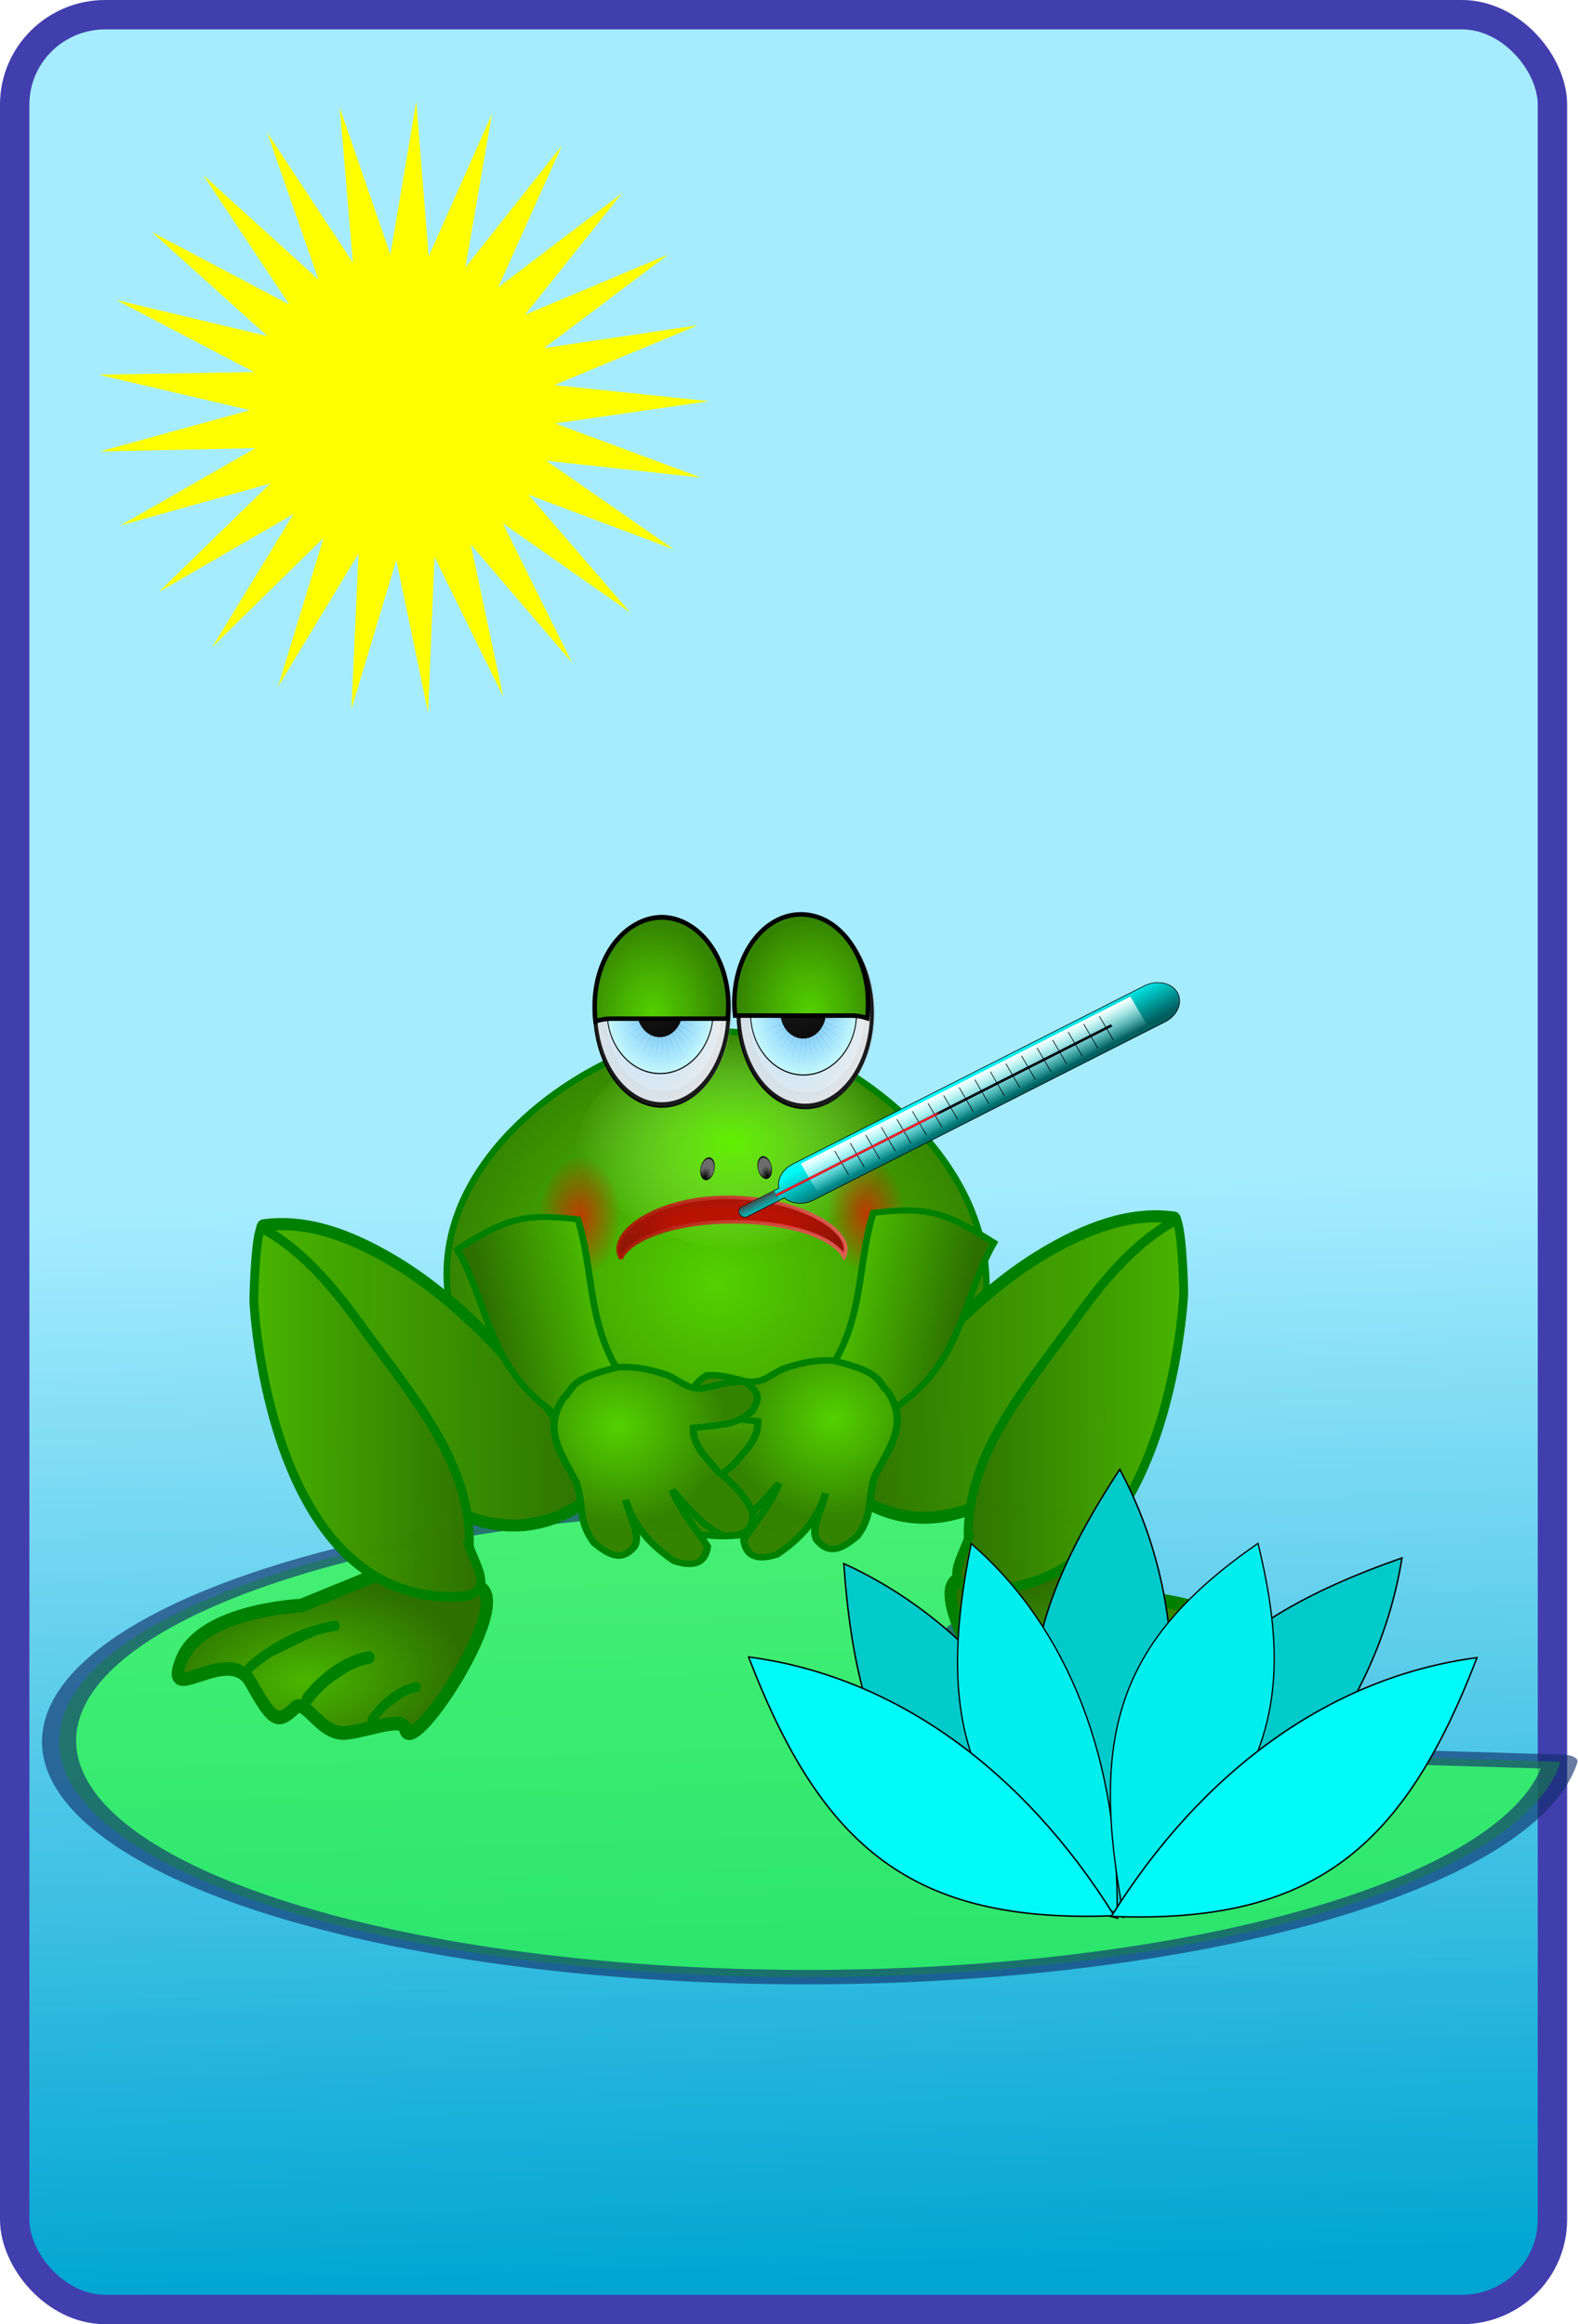 <?xml version="1.0" encoding="UTF-8" standalone="no"?>
<!-- Created with Inkscape (http://www.inkscape.org/) -->

<svg
   width="146.007"
   height="215"
   id="svg8449"
   version="1.1"
   inkscape:version="1.3 (0e150ed6c4, 2023-07-21)"
   sodipodi:docname="carte12.svg"
   xmlns:inkscape="http://www.inkscape.org/namespaces/inkscape"
   xmlns:sodipodi="http://sodipodi.sourceforge.net/DTD/sodipodi-0.dtd"
   xmlns:xlink="http://www.w3.org/1999/xlink"
   xmlns="http://www.w3.org/2000/svg"
   xmlns:svg="http://www.w3.org/2000/svg"
   xmlns:rdf="http://www.w3.org/1999/02/22-rdf-syntax-ns#"
   xmlns:cc="http://creativecommons.org/ns#"
   xmlns:dc="http://purl.org/dc/elements/1.1/">
  <defs
     id="defs8451">
    <linearGradient
       id="linearGradient38810-9-53">
      <stop
         style="stop-color:#00a5d2;stop-opacity:1;"
         offset="0"
         id="stop38812-0-2" />
      <stop
         style="stop-color:#a5ecff;stop-opacity:0.993;"
         offset="1"
         id="stop38814-0-4" />
    </linearGradient>
    <linearGradient
       id="linearGradient7032-1">
      <stop
         id="stop7034-64"
         offset="0"
         style="stop-color:#54d100;stop-opacity:1;" />
      <stop
         id="stop7036-0"
         offset="1"
         style="stop-color:#348300;stop-opacity:0.994;" />
    </linearGradient>
    <linearGradient
       id="linearGradient6859-6">
      <stop
         id="stop6861-1"
         offset="0"
         style="stop-color:#66ff00;stop-opacity:1;" />
      <stop
         id="stop6863-8"
         offset="1"
         style="stop-color:#afff79;stop-opacity:0;" />
    </linearGradient>
    <linearGradient
       id="linearGradient6954-4">
      <stop
         style="stop-color:#000000;stop-opacity:1;"
         offset="0"
         id="stop6956-1" />
      <stop
         style="stop-color:#6c6c6c;stop-opacity:1;"
         offset="1"
         id="stop6958-4" />
    </linearGradient>
    <linearGradient
       id="linearGradient6946-3">
      <stop
         style="stop-color:#000000;stop-opacity:1;"
         offset="0"
         id="stop6948-9" />
      <stop
         style="stop-color:#151515;stop-opacity:1;"
         offset="1"
         id="stop6950-8" />
    </linearGradient>
    <linearGradient
       id="linearGradient6847-8">
      <stop
         style="stop-color:#388c00;stop-opacity:1;"
         offset="0"
         id="stop6849-0" />
      <stop
         style="stop-color:#317900;stop-opacity:0;"
         offset="1"
         id="stop6851-8" />
    </linearGradient>
    <linearGradient
       id="linearGradient7016-77">
      <stop
         style="stop-color:#49b600;stop-opacity:1;"
         offset="0"
         id="stop7018-83" />
      <stop
         style="stop-color:#2d7000;stop-opacity:0.994;"
         offset="1"
         id="stop7020-8" />
    </linearGradient>
    <linearGradient
       id="linearGradient4389-05-8-0-94-0-0">
      <stop
         style="stop-color:#59b7fb;stop-opacity:1;"
         offset="0"
         id="stop4391-9-2-2-8-4-7" />
      <stop
         style="stop-color:#c5f8fc;stop-opacity:1;"
         offset="1"
         id="stop4393-4-4-1-82-9-3" />
    </linearGradient>
    <clipPath
       clipPathUnits="userSpaceOnUse"
       id="clipPath23668-8-4">
      <ellipse
         id="path23670-2-9"
         style="fill:#000000;fill-opacity:1;stroke:#000000;stroke-width:2;stroke-miterlimit:4;stroke-dasharray:none"
         cx="548.387"
         cy="676.556"
         rx="58.065"
         ry="54.839" />
    </clipPath>
    <linearGradient
       id="linearGradient4421-6-1">
      <stop
         style="stop-color:#6596cb;stop-opacity:1;"
         offset="0"
         id="stop4423-0-0" />
      <stop
         style="stop-color:#99badc;stop-opacity:0.524;"
         offset="1"
         id="stop4425-3-9" />
    </linearGradient>
    <linearGradient
       id="linearGradient3218-4-0-2-9">
      <stop
         style="stop-color:#ffffff;stop-opacity:1;"
         offset="0"
         id="stop3220-8-1-4-6" />
      <stop
         style="stop-color:#ffffff;stop-opacity:0;"
         offset="1"
         id="stop3222-8-2-58-8" />
    </linearGradient>
    <radialGradient
       id="radialGradient6938-8"
       cx="-464.92"
       cy="873.19"
       r="255.594"
       gradientTransform="translate(614.4,-728.401)"
       gradientUnits="userSpaceOnUse">
      <stop
         offset="0.5"
         style="stop-color:#9a0101;stop-opacity:1;"
         id="stop6940-80" />
      <stop
         id="stop6944-6"
         style="stop-color:#dd4d4d;stop-opacity:1;"
         offset="0.75" />
      <stop
         offset="1"
         style="stop-color:#f86565;stop-opacity:1;"
         id="stop6942-8" />
    </radialGradient>
    <linearGradient
       id="linearGradient6922-19">
      <stop
         style="stop-color:#a81402;stop-opacity:1;"
         offset="0"
         id="stop6924-89" />
      <stop
         style="stop-color:#e95f5f;stop-opacity:0.976;"
         offset="1"
         id="stop6926-7" />
    </linearGradient>
    <linearGradient
       id="linearGradient5390-2">
      <stop
         style="stop-color:#501616;stop-opacity:1;"
         offset="0"
         id="stop5392-6" />
      <stop
         style="stop-color:#882525;stop-opacity:0.957;"
         offset="1"
         id="stop5394-9" />
    </linearGradient>
    <linearGradient
       id="linearGradient5382-9">
      <stop
         style="stop-color:#5a5a5a;stop-opacity:1;"
         offset="0"
         id="stop5384-2" />
      <stop
         style="stop-color:#acacac;stop-opacity:1;"
         offset="1"
         id="stop5386-3" />
    </linearGradient>
    <linearGradient
       id="linearGradient6922-8">
      <stop
         style="stop-color:#a81402;stop-opacity:1;"
         offset="0"
         id="stop6924-8" />
      <stop
         style="stop-color:#e95f5f;stop-opacity:0.976;"
         offset="1"
         id="stop6926-9" />
    </linearGradient>
    <radialGradient
       gradientUnits="userSpaceOnUse"
       gradientTransform="translate(614.4,-728.401)"
       r="255.594"
       cy="873.19"
       cx="-464.92"
       id="radialGradient9365-1">
      <stop
         id="stop9367-5"
         style="stop-color:#c10101;stop-opacity:1;"
         offset="0.5" />
      <stop
         id="stop9371-6"
         style="stop-color:#970707;stop-opacity:1;"
         offset="1" />
    </radialGradient>
    <linearGradient
       id="linearGradient6946-7">
      <stop
         style="stop-color:#000000;stop-opacity:1;"
         offset="0"
         id="stop6948-2" />
      <stop
         style="stop-color:#151515;stop-opacity:1;"
         offset="1"
         id="stop6950-3" />
    </linearGradient>
    <linearGradient
       id="linearGradient6922-1">
      <stop
         style="stop-color:#a81402;stop-opacity:1;"
         offset="0"
         id="stop6924-4" />
      <stop
         style="stop-color:#e95f5f;stop-opacity:0.976;"
         offset="1"
         id="stop6926-98" />
    </linearGradient>
    <radialGradient
       id="radialGradient6938-2"
       cx="-464.92"
       cy="873.19"
       r="255.594"
       gradientTransform="translate(614.4,-728.401)"
       gradientUnits="userSpaceOnUse">
      <stop
         offset="0.5"
         style="stop-color:#9a0101;stop-opacity:1;"
         id="stop6940-8" />
      <stop
         id="stop6944-3"
         style="stop-color:#dd4d4d;stop-opacity:1;"
         offset="0.75" />
      <stop
         offset="1"
         style="stop-color:#f86565;stop-opacity:1;"
         id="stop6942-1" />
    </radialGradient>
    <linearGradient
       id="linearGradient10625-8">
      <stop
         style="stop-color:#00fafa;stop-opacity:1;"
         offset="0"
         id="stop10627-9" />
      <stop
         style="stop-color:#005e5e;stop-opacity:1;"
         offset="1"
         id="stop10629-0" />
    </linearGradient>
    <linearGradient
       id="linearGradient7032-3">
      <stop
         id="stop7034-6"
         offset="0"
         style="stop-color:#54d100;stop-opacity:1;" />
      <stop
         id="stop7036-2-7"
         offset="1"
         style="stop-color:#348300;stop-opacity:0.994;" />
    </linearGradient>
    <linearGradient
       id="linearGradient11257-9">
      <stop
         style="stop-color:#ff9c09;stop-opacity:0.979;"
         offset="0"
         id="stop11259-3" />
      <stop
         id="stop11267-7"
         offset="0.5"
         style="stop-color:#faff09;stop-opacity:0.979;" />
      <stop
         style="stop-color:#ffcd05;stop-opacity:1;"
         offset="1"
         id="stop11261-5" />
    </linearGradient>
    <radialGradient
       id="radialGradient6938-7"
       cx="-464.92"
       cy="873.19"
       r="255.594"
       gradientTransform="translate(614.4,-728.401)"
       gradientUnits="userSpaceOnUse">
      <stop
         offset="0.5"
         style="stop-color:#9a0101;stop-opacity:1;"
         id="stop6940-5" />
      <stop
         id="stop6944-81"
         style="stop-color:#dd4d4d;stop-opacity:1;"
         offset="0.75" />
      <stop
         offset="1"
         style="stop-color:#f86565;stop-opacity:1;"
         id="stop6942-2" />
    </radialGradient>
    <linearGradient
       inkscape:collect="always"
       id="linearGradient4389-05-8-0-2-5-1-4">
      <stop
         style="stop-color:#b3defd;stop-opacity:1;"
         offset="0"
         id="stop4391-9-2-2-6-2-2-4" />
      <stop
         style="stop-color:#ededed;stop-opacity:1"
         offset="1"
         id="stop4393-4-4-1-8-7-6-2" />
    </linearGradient>
    <clipPath
       clipPathUnits="userSpaceOnUse"
       id="clipPath23668-8-7">
      <ellipse
         id="path23670-2-78"
         style="fill:#000000;fill-opacity:1;stroke:#000000;stroke-width:2;stroke-miterlimit:4;stroke-dasharray:none"
         cx="548.387"
         cy="676.556"
         rx="58.065"
         ry="54.839" />
    </clipPath>
    <clipPath
       clipPathUnits="userSpaceOnUse"
       id="clipPath32">
      <ellipse
         id="path32"
         style="fill:#000000;fill-opacity:1;stroke:#000000;stroke-width:2;stroke-miterlimit:4;stroke-dasharray:none"
         cx="548.387"
         cy="676.556"
         rx="58.065"
         ry="54.839" />
    </clipPath>
    <linearGradient
       id="linearGradient11831">
      <stop
         style="stop-color:#cb7634;stop-opacity:1;"
         offset="0"
         id="stop11833" />
      <stop
         style="stop-color:#a05d29;stop-opacity:1;"
         offset="1"
         id="stop11835" />
    </linearGradient>
    <linearGradient
       id="linearGradient11801">
      <stop
         style="stop-color:#3a220f;stop-opacity:1;"
         offset="0"
         id="stop11803" />
      <stop
         style="stop-color:#6d401c;stop-opacity:0.994;"
         offset="1"
         id="stop11805" />
    </linearGradient>
    <clipPath
       clipPathUnits="userSpaceOnUse"
       id="clipPath23668-8-1">
      <ellipse
         id="path23670-2-7"
         style="fill:#000000;fill-opacity:1;stroke:#000000;stroke-width:2;stroke-miterlimit:4;stroke-dasharray:none"
         cx="548.387"
         cy="676.556"
         rx="58.065"
         ry="54.839" />
    </clipPath>
    <clipPath
       clipPathUnits="userSpaceOnUse"
       id="clipPath14">
      <ellipse
         id="path14"
         style="fill:#000000;fill-opacity:1;stroke:#000000;stroke-width:2;stroke-miterlimit:4;stroke-dasharray:none"
         cx="548.387"
         cy="676.556"
         rx="58.065"
         ry="54.839" />
    </clipPath>
    <radialGradient
       id="radialGradient6938-4"
       cx="-464.92"
       cy="873.19"
       r="255.594"
       gradientTransform="translate(614.4,-728.401)"
       gradientUnits="userSpaceOnUse">
      <stop
         offset="0.5"
         style="stop-color:#9a0101;stop-opacity:1;"
         id="stop6940-7" />
      <stop
         id="stop6944-8"
         style="stop-color:#dd4d4d;stop-opacity:1;"
         offset="0.75" />
      <stop
         offset="1"
         style="stop-color:#f86565;stop-opacity:1;"
         id="stop6942-3" />
    </radialGradient>
    <radialGradient
       gradientUnits="userSpaceOnUse"
       gradientTransform="translate(614.4,-728.401)"
       r="255.594"
       cy="873.19"
       cx="-464.92"
       id="radialGradient7000">
      <stop
         id="stop7002"
         style="stop-color:#9a0101;stop-opacity:1;"
         offset="0.111" />
      <stop
         offset="0.636"
         style="stop-color:#dd4d4d;stop-opacity:1;"
         id="stop7004" />
      <stop
         id="stop7006"
         style="stop-color:#f86565;stop-opacity:1;"
         offset="1" />
    </radialGradient>
    <linearGradient
       id="linearGradient11990">
      <stop
         id="stop11992"
         offset="0"
         style="stop-color:#dbdbdb;stop-opacity:1;" />
      <stop
         id="stop11994"
         offset="1"
         style="stop-color:#a7a7a7;stop-opacity:1;" />
    </linearGradient>
    <linearGradient
       id="linearGradient11972">
      <stop
         style="stop-color:#999999;stop-opacity:1;"
         offset="0"
         id="stop11974" />
      <stop
         style="stop-color:#4c4c4c;stop-opacity:1;"
         offset="1"
         id="stop11976" />
    </linearGradient>
    <clipPath
       clipPathUnits="userSpaceOnUse"
       id="clipPath11886">
      <rect
         ry="10.232"
         y="364.179"
         x="1026.019"
         height="70.839"
         width="97.795"
         id="rect11888"
         style="fill:#b3b3b3;stroke:#000000;stroke-width:2.548;stroke-linecap:square;stroke-linejoin:bevel;stroke-miterlimit:4;stroke-dasharray:none;stroke-dashoffset:0;stroke-opacity:1" />
    </clipPath>
    <linearGradient
       id="linearGradient11924">
      <stop
         id="stop11926"
         offset="0"
         style="stop-color:#999999;stop-opacity:1;" />
      <stop
         id="stop11928"
         offset="1"
         style="stop-color:#666666;stop-opacity:1;" />
    </linearGradient>
    <clipPath
       clipPathUnits="userSpaceOnUse"
       id="clipPath50">
      <rect
         ry="10.232"
         y="364.179"
         x="1026.019"
         height="70.839"
         width="97.795"
         id="rect50"
         style="fill:#b3b3b3;stroke:#000000;stroke-width:2.548;stroke-linecap:square;stroke-linejoin:bevel;stroke-miterlimit:4;stroke-dasharray:none;stroke-dashoffset:0;stroke-opacity:1" />
    </clipPath>
    <clipPath
       clipPathUnits="userSpaceOnUse"
       id="clipPath23668-9">
      <ellipse
         id="path23670-0"
         style="fill:#000000;fill-opacity:1;stroke:#000000;stroke-width:2;stroke-miterlimit:4;stroke-dasharray:none"
         cx="548.387"
         cy="676.556"
         rx="58.065"
         ry="54.839" />
    </clipPath>
    <clipPath
       clipPathUnits="userSpaceOnUse"
       id="clipPath2">
      <ellipse
         id="path2"
         style="fill:#000000;fill-opacity:1;stroke:#000000;stroke-width:2;stroke-miterlimit:4;stroke-dasharray:none"
         cx="548.387"
         cy="676.556"
         rx="58.065"
         ry="54.839" />
    </clipPath>
    <linearGradient
       id="linearGradient11371">
      <stop
         style="stop-color:#ffffff;stop-opacity:1;"
         offset="0"
         id="stop11373" />
      <stop
         style="stop-color:#f1f1f1;stop-opacity:0.976;"
         offset="1"
         id="stop11375" />
    </linearGradient>
    <clipPath
       clipPathUnits="userSpaceOnUse"
       id="clipPath23668-8">
      <ellipse
         id="path23670-2"
         style="fill:#000000;fill-opacity:1;stroke:#000000;stroke-width:2;stroke-miterlimit:4;stroke-dasharray:none"
         cx="548.387"
         cy="676.556"
         rx="58.065"
         ry="54.839" />
    </clipPath>
    <clipPath
       clipPathUnits="userSpaceOnUse"
       id="clipPath32-9">
      <ellipse
         id="path32-5"
         style="fill:#000000;fill-opacity:1;stroke:#000000;stroke-width:2;stroke-miterlimit:4;stroke-dasharray:none"
         cx="548.387"
         cy="676.556"
         rx="58.065"
         ry="54.839" />
    </clipPath>
    <radialGradient
       id="radialGradient6938"
       cx="-464.92"
       cy="873.19"
       r="255.594"
       gradientTransform="translate(614.4,-728.401)"
       gradientUnits="userSpaceOnUse">
      <stop
         offset="0.5"
         style="stop-color:#9a0101;stop-opacity:1;"
         id="stop6940" />
      <stop
         id="stop6944"
         style="stop-color:#dd4d4d;stop-opacity:1;"
         offset="0.75" />
      <stop
         offset="1"
         style="stop-color:#f86565;stop-opacity:1;"
         id="stop6942" />
    </radialGradient>
    <linearGradient
       id="linearGradient3184-1-1">
      <stop
         style="stop-color:#d597b4;stop-opacity:1;"
         offset="0"
         id="stop3186-1-7" />
      <stop
         style="stop-color:#ca7ba0;stop-opacity:1;"
         offset="1"
         id="stop3188-5-1" />
    </linearGradient>
    <radialGradient
       id="radialGradient18098-9"
       cx="-464.92"
       cy="873.19"
       r="255.594"
       gradientTransform="translate(614.4,-728.401)"
       gradientUnits="userSpaceOnUse">
      <stop
         offset="0.383"
         style="stop-color:#9a0101;stop-opacity:1;"
         id="stop18100-5" />
      <stop
         id="stop18102-2"
         style="stop-color:#dd4d4d;stop-opacity:1;"
         offset="0.591" />
      <stop
         offset="0.645"
         style="stop-color:#ea5959;stop-opacity:1;"
         id="stop18104-0" />
      <stop
         offset="1"
         style="stop-color:#9a0101;stop-opacity:1;"
         id="stop18106-0" />
    </radialGradient>
    <radialGradient
       id="radialGradient4"
       cx="-464.92"
       cy="873.19"
       r="255.594"
       gradientTransform="translate(614.4,-728.401)"
       gradientUnits="userSpaceOnUse">
      <stop
         offset="0.383"
         style="stop-color:#9a0101;stop-opacity:1;"
         id="stop1" />
      <stop
         id="stop2"
         style="stop-color:#dd4d4d;stop-opacity:1;"
         offset="0.591" />
      <stop
         offset="0.645"
         style="stop-color:#ea5959;stop-opacity:1;"
         id="stop3" />
      <stop
         offset="1"
         style="stop-color:#9a0101;stop-opacity:1;"
         id="stop4" />
    </radialGradient>
    <linearGradient
       id="linearGradient6918-3">
      <stop
         id="stop6920-9"
         style="stop-color:#fee471;stop-opacity:1"
         offset="0" />
      <stop
         id="stop6922-1"
         style="stop-color:#c6922a;stop-opacity:1"
         offset="0.226" />
      <stop
         id="stop6924-9-8"
         style="stop-color:#f0ce70;stop-opacity:1"
         offset="0.384" />
      <stop
         id="stop6926-2-1"
         style="stop-color:#e3ba46;stop-opacity:1"
         offset="0.529" />
      <stop
         id="stop6928-9"
         style="stop-color:#feef76;stop-opacity:1"
         offset="0.712" />
      <stop
         id="stop6930-5"
         style="stop-color:#dfb23b;stop-opacity:1"
         offset="1" />
    </linearGradient>
    <radialGradient
       gradientUnits="userSpaceOnUse"
       gradientTransform="translate(614.4,-728.401)"
       r="255.594"
       cy="873.19"
       cx="-464.92"
       id="radialGradient13770-3">
      <stop
         id="stop13772-2"
         style="stop-color: rgb(254, 213, 31);"
         offset="0.5" />
      <stop
         id="stop13774-5"
         style="stop-color:#ec7e1f;stop-opacity:1;"
         offset="1" />
    </radialGradient>
    <radialGradient
       gradientUnits="userSpaceOnUse"
       gradientTransform="translate(614.4,-728.401)"
       r="255.594"
       cy="873.19"
       cx="-464.92"
       id="radialGradient12">
      <stop
         id="stop11"
         style="stop-color: rgb(254, 213, 31);"
         offset="0.5" />
      <stop
         id="stop12"
         style="stop-color:#ec7e1f;stop-opacity:1;"
         offset="1" />
    </radialGradient>
    <radialGradient
       gradientUnits="userSpaceOnUse"
       gradientTransform="translate(614.4,-728.401)"
       r="255.594"
       cy="873.19"
       cx="-464.92"
       id="radialGradient14">
      <stop
         id="stop13"
         style="stop-color: rgb(254, 213, 31);"
         offset="0.5" />
      <stop
         id="stop14"
         style="stop-color:#ec7e1f;stop-opacity:1;"
         offset="1" />
    </radialGradient>
    <radialGradient
       gradientUnits="userSpaceOnUse"
       gradientTransform="translate(614.4,-728.401)"
       r="255.594"
       cy="873.19"
       cx="-464.92"
       id="radialGradient16">
      <stop
         id="stop15"
         style="stop-color: rgb(254, 213, 31);"
         offset="0.5" />
      <stop
         id="stop16"
         style="stop-color:#ec7e1f;stop-opacity:1;"
         offset="1" />
    </radialGradient>
    <radialGradient
       id="SVGID_1_-8-0"
       cx="-464.92"
       cy="873.19"
       r="255.594"
       gradientTransform="translate(614.4,-728.401)"
       gradientUnits="userSpaceOnUse">
      <stop
         offset="0.5"
         style="stop-color: rgb(254, 213, 31);"
         id="stop48-8-8" />
      <stop
         offset="1"
         style="stop-color: rgb(0, 0, 0);"
         id="stop50-2-3" />
    </radialGradient>
    <clipPath
       clipPathUnits="userSpaceOnUse"
       id="clipPath23668-8-1-5-9">
      <ellipse
         id="path23670-2-5-5-7"
         style="fill:#000000;fill-opacity:1;stroke:#000000;stroke-width:2;stroke-miterlimit:4;stroke-dasharray:none"
         cx="548.387"
         cy="676.556"
         rx="58.065"
         ry="54.839" />
    </clipPath>
    <clipPath
       clipPathUnits="userSpaceOnUse"
       id="clipPath34">
      <ellipse
         id="path34"
         style="fill:#000000;fill-opacity:1;stroke:#000000;stroke-width:2;stroke-miterlimit:4;stroke-dasharray:none"
         cx="548.387"
         cy="676.556"
         rx="58.065"
         ry="54.839" />
    </clipPath>
    <radialGradient
       gradientUnits="userSpaceOnUse"
       gradientTransform="translate(614.4,-728.401)"
       r="255.594"
       cy="873.19"
       cx="-464.92"
       id="radialGradient46">
      <stop
         id="stop45"
         style="stop-color: rgb(254, 213, 31);"
         offset="0.5" />
      <stop
         id="stop46"
         style="stop-color:#ec7e1f;stop-opacity:1;"
         offset="1" />
    </radialGradient>
    <radialGradient
       gradientUnits="userSpaceOnUse"
       gradientTransform="translate(614.4,-728.401)"
       r="255.594"
       cy="873.19"
       cx="-464.92"
       id="radialGradient48">
      <stop
         id="stop47"
         style="stop-color: rgb(254, 213, 31);"
         offset="0.5" />
      <stop
         id="stop48"
         style="stop-color:#ec7e1f;stop-opacity:1;"
         offset="1" />
    </radialGradient>
    <radialGradient
       gradientUnits="userSpaceOnUse"
       gradientTransform="translate(614.4,-728.401)"
       r="255.594"
       cy="873.19"
       cx="-464.92"
       id="radialGradient50">
      <stop
         id="stop49"
         style="stop-color: rgb(254, 213, 31);"
         offset="0.5" />
      <stop
         id="stop50"
         style="stop-color:#ec7e1f;stop-opacity:1;"
         offset="1" />
    </radialGradient>
    <radialGradient
       gradientUnits="userSpaceOnUse"
       gradientTransform="translate(614.4,-728.401)"
       r="255.594"
       cy="873.19"
       cx="-464.92"
       id="radialGradient52">
      <stop
         id="stop51"
         style="stop-color: rgb(254, 213, 31);"
         offset="0.5" />
      <stop
         id="stop52"
         style="stop-color:#ec7e1f;stop-opacity:1;"
         offset="1" />
    </radialGradient>
    <radialGradient
       id="radialGradient58"
       cx="-464.92"
       cy="873.19"
       r="255.594"
       gradientTransform="translate(614.4,-728.401)"
       gradientUnits="userSpaceOnUse">
      <stop
         offset="0.5"
         style="stop-color: rgb(254, 213, 31);"
         id="stop57" />
      <stop
         offset="1"
         style="stop-color: rgb(0, 0, 0);"
         id="stop58" />
    </radialGradient>
    <clipPath
       clipPathUnits="userSpaceOnUse"
       id="clipPath62">
      <ellipse
         id="path62"
         style="fill:#000000;fill-opacity:1;stroke:#000000;stroke-width:2;stroke-miterlimit:4;stroke-dasharray:none"
         cx="548.387"
         cy="676.556"
         rx="58.065"
         ry="54.839" />
    </clipPath>
    <clipPath
       clipPathUnits="userSpaceOnUse"
       id="clipPath76">
      <ellipse
         id="path76"
         style="fill:#000000;fill-opacity:1;stroke:#000000;stroke-width:2;stroke-miterlimit:4;stroke-dasharray:none"
         cx="548.387"
         cy="676.556"
         rx="58.065"
         ry="54.839" />
    </clipPath>
    <radialGradient
       gradientUnits="userSpaceOnUse"
       gradientTransform="translate(614.4,-728.401)"
       r="255.594"
       cy="873.19"
       cx="-464.92"
       id="radialGradient88">
      <stop
         id="stop87"
         style="stop-color: rgb(254, 213, 31);"
         offset="0.5" />
      <stop
         id="stop88"
         style="stop-color:#ec7e1f;stop-opacity:1;"
         offset="1" />
    </radialGradient>
    <radialGradient
       gradientUnits="userSpaceOnUse"
       gradientTransform="translate(614.4,-728.401)"
       r="255.594"
       cy="873.19"
       cx="-464.92"
       id="radialGradient90">
      <stop
         id="stop89"
         style="stop-color: rgb(254, 213, 31);"
         offset="0.5" />
      <stop
         id="stop90"
         style="stop-color:#ec7e1f;stop-opacity:1;"
         offset="1" />
    </radialGradient>
    <radialGradient
       gradientUnits="userSpaceOnUse"
       gradientTransform="translate(614.4,-728.401)"
       r="255.594"
       cy="873.19"
       cx="-464.92"
       id="radialGradient92">
      <stop
         id="stop91"
         style="stop-color: rgb(254, 213, 31);"
         offset="0.5" />
      <stop
         id="stop92"
         style="stop-color:#ec7e1f;stop-opacity:1;"
         offset="1" />
    </radialGradient>
    <radialGradient
       gradientUnits="userSpaceOnUse"
       gradientTransform="translate(614.4,-728.401)"
       r="255.594"
       cy="873.19"
       cx="-464.92"
       id="radialGradient94">
      <stop
         id="stop93"
         style="stop-color: rgb(254, 213, 31);"
         offset="0.5" />
      <stop
         id="stop94"
         style="stop-color:#ec7e1f;stop-opacity:1;"
         offset="1" />
    </radialGradient>
    <linearGradient
       id="linearGradient13733">
      <stop
         id="stop13735"
         offset="0"
         style="stop-color:#6f0d01;stop-opacity:1;" />
      <stop
         id="stop13737"
         offset="1"
         style="stop-color:#bd1a1a;stop-opacity:0.976;" />
    </linearGradient>
    <clipPath
       clipPathUnits="userSpaceOnUse"
       id="clipPath14637">
      <path
         sodipodi:nodetypes="ssscs"
         inkscape:connector-curvature="0"
         id="path14639"
         d="m 935.522,361.781 c 0,2.69 -3.417,6.347 -7.632,6.347 -4.215,0 -7.632,-3.657 -7.632,-6.347 0,-2.69 3.328,-6.65 7.632,-5.627 4.65,-1.41 7.632,2.936 7.632,5.627 z"
         style="fill:url(#radialGradient14641);fill-opacity:1;stroke:#800000;stroke-width:1.279;stroke-linecap:square;stroke-linejoin:bevel;stroke-miterlimit:4;stroke-dashoffset:0;stroke-opacity:1" />
    </clipPath>
    <linearGradient
       id="linearGradient14593">
      <stop
         style="stop-color:#ffffff;stop-opacity:1;"
         offset="0"
         id="stop14595" />
      <stop
         style="stop-color:#eaeaaa;stop-opacity:1;"
         offset="1"
         id="stop14597" />
    </linearGradient>
    <clipPath
       clipPathUnits="userSpaceOnUse"
       id="clipPath14645">
      <path
         sodipodi:nodetypes="ssscs"
         inkscape:connector-curvature="0"
         id="path14647"
         d="m 935.435,361.904 c 0,-2.69 -3.417,-6.347 -7.632,-6.347 -4.215,0 -7.632,3.657 -7.632,6.347 0,2.69 3.328,6.65 7.632,5.627 4.65,1.41 7.632,-2.936 7.632,-5.627 z"
         style="fill:url(#radialGradient14649);fill-opacity:1;stroke:#800000;stroke-width:1.279;stroke-linecap:square;stroke-linejoin:bevel;stroke-miterlimit:4;stroke-dashoffset:0;stroke-opacity:1" />
    </clipPath>
    <linearGradient
       id="linearGradient3206-4-0">
      <stop
         style="stop-color:#000000;stop-opacity:0;"
         offset="0"
         id="stop3208-5-9" />
      <stop
         style="stop-color:#1a1a1a;stop-opacity:1"
         offset="1"
         id="stop3210-5-4" />
    </linearGradient>
    <clipPath
       clipPathUnits="userSpaceOnUse"
       id="clipPath23668-8-7-4">
      <ellipse
         id="path23670-2-78-1"
         style="fill:#000000;fill-opacity:1;stroke:#000000;stroke-width:2;stroke-miterlimit:4;stroke-dasharray:none"
         cx="548.387"
         cy="676.556"
         rx="58.065"
         ry="54.839" />
    </clipPath>
    <clipPath
       clipPathUnits="userSpaceOnUse"
       id="clipPath14-7">
      <ellipse
         id="path14-0"
         style="fill:#000000;fill-opacity:1;stroke:#000000;stroke-width:2;stroke-miterlimit:4;stroke-dasharray:none"
         cx="548.387"
         cy="676.556"
         rx="58.065"
         ry="54.839" />
    </clipPath>
    <radialGradient
       id="radialGradient6938-7-6"
       cx="-464.92"
       cy="873.19"
       r="255.594"
       gradientTransform="translate(614.4,-728.401)"
       gradientUnits="userSpaceOnUse">
      <stop
         offset="0.5"
         style="stop-color:#9a0101;stop-opacity:1;"
         id="stop6940-5-7" />
      <stop
         id="stop6944-81-5"
         style="stop-color:#dd4d4d;stop-opacity:1;"
         offset="0.75" />
      <stop
         offset="1"
         style="stop-color:#f86565;stop-opacity:1;"
         id="stop6942-2-6" />
    </radialGradient>
    <clipPath
       clipPathUnits="userSpaceOnUse"
       id="clipPath23668-9-1">
      <ellipse
         id="path23670-0-0"
         style="fill:#000000;fill-opacity:1;stroke:#000000;stroke-width:2;stroke-miterlimit:4;stroke-dasharray:none"
         cx="548.387"
         cy="676.556"
         rx="58.065"
         ry="54.839" />
    </clipPath>
    <clipPath
       clipPathUnits="userSpaceOnUse"
       id="clipPath50-1">
      <ellipse
         id="path50"
         style="fill:#000000;fill-opacity:1;stroke:#000000;stroke-width:2;stroke-miterlimit:4;stroke-dasharray:none"
         cx="548.387"
         cy="676.556"
         rx="58.065"
         ry="54.839" />
    </clipPath>
    <clipPath
       clipPathUnits="userSpaceOnUse"
       id="clipPath23668-8-7-2">
      <ellipse
         id="path23670-2-78-12"
         style="fill:#000000;fill-opacity:1;stroke:#000000;stroke-width:2;stroke-miterlimit:4;stroke-dasharray:none"
         cx="548.387"
         cy="676.556"
         rx="58.065"
         ry="54.839" />
    </clipPath>
    <clipPath
       clipPathUnits="userSpaceOnUse"
       id="clipPath14-8">
      <ellipse
         id="path14-4"
         style="fill:#000000;fill-opacity:1;stroke:#000000;stroke-width:2;stroke-miterlimit:4;stroke-dasharray:none"
         cx="548.387"
         cy="676.556"
         rx="58.065"
         ry="54.839" />
    </clipPath>
    <radialGradient
       id="radialGradient6938-7-3"
       cx="-464.92"
       cy="873.19"
       r="255.594"
       gradientTransform="translate(614.4,-728.401)"
       gradientUnits="userSpaceOnUse">
      <stop
         offset="0.5"
         style="stop-color:#9a0101;stop-opacity:1;"
         id="stop6940-5-8" />
      <stop
         id="stop6944-81-2"
         style="stop-color:#dd4d4d;stop-opacity:1;"
         offset="0.75" />
      <stop
         offset="1"
         style="stop-color:#f86565;stop-opacity:1;"
         id="stop6942-2-65" />
    </radialGradient>
    <radialGradient
       gradientUnits="userSpaceOnUse"
       gradientTransform="translate(614.4,-728.401)"
       r="255.594"
       cy="873.19"
       cx="-464.92"
       id="radialGradient7000-2">
      <stop
         id="stop7002-6"
         style="stop-color:#9a0101;stop-opacity:1;"
         offset="0.111" />
      <stop
         offset="0.636"
         style="stop-color:#dd4d4d;stop-opacity:1;"
         id="stop7004-4" />
      <stop
         id="stop7006-0"
         style="stop-color:#f86565;stop-opacity:1;"
         offset="1" />
    </radialGradient>
    <clipPath
       clipPathUnits="userSpaceOnUse"
       id="clipPath23668-9-0">
      <ellipse
         id="path23670-0-51"
         style="fill:#000000;fill-opacity:1;stroke:#000000;stroke-width:2;stroke-miterlimit:4;stroke-dasharray:none"
         cx="548.387"
         cy="676.556"
         rx="58.065"
         ry="54.839" />
    </clipPath>
    <clipPath
       clipPathUnits="userSpaceOnUse"
       id="clipPath2-2">
      <ellipse
         id="path2-0"
         style="fill:#000000;fill-opacity:1;stroke:#000000;stroke-width:2;stroke-miterlimit:4;stroke-dasharray:none"
         cx="548.387"
         cy="676.556"
         rx="58.065"
         ry="54.839" />
    </clipPath>
    <clipPath
       clipPathUnits="userSpaceOnUse"
       id="clipPath23668-8-8">
      <ellipse
         id="path23670-2-0"
         style="fill:#000000;fill-opacity:1;stroke:#000000;stroke-width:2;stroke-miterlimit:4;stroke-dasharray:none"
         cx="548.387"
         cy="676.556"
         rx="58.065"
         ry="54.839" />
    </clipPath>
    <clipPath
       clipPathUnits="userSpaceOnUse"
       id="clipPath32-7">
      <ellipse
         id="path32-0"
         style="fill:#000000;fill-opacity:1;stroke:#000000;stroke-width:2;stroke-miterlimit:4;stroke-dasharray:none"
         cx="548.387"
         cy="676.556"
         rx="58.065"
         ry="54.839" />
    </clipPath>
    <radialGradient
       id="radialGradient6938-1"
       cx="-464.92"
       cy="873.19"
       r="255.594"
       gradientTransform="translate(614.4,-728.401)"
       gradientUnits="userSpaceOnUse">
      <stop
         offset="0.5"
         style="stop-color:#9a0101;stop-opacity:1;"
         id="stop6940-68" />
      <stop
         id="stop6944-82"
         style="stop-color:#dd4d4d;stop-opacity:1;"
         offset="0.75" />
      <stop
         offset="1"
         style="stop-color:#f86565;stop-opacity:1;"
         id="stop6942-7" />
    </radialGradient>
    <linearGradient
       id="linearGradient2911-9-8">
      <stop
         id="stop2913-7-4"
         offset="0"
         style="stop-color:#9a5723;stop-opacity:1;" />
      <stop
         id="stop2915-1-7"
         offset="1"
         style="stop-color:#db9762;stop-opacity:1;" />
    </linearGradient>
    <clipPath
       clipPathUnits="userSpaceOnUse"
       id="clipPath23668-8-12">
      <ellipse
         id="path23670-2-90"
         style="fill:#000000;fill-opacity:1;stroke:#000000;stroke-width:2;stroke-miterlimit:4;stroke-dasharray:none"
         cx="548.387"
         cy="676.556"
         rx="58.065"
         ry="54.839" />
    </clipPath>
    <clipPath
       clipPathUnits="userSpaceOnUse"
       id="clipPath14-4">
      <ellipse
         id="path14-9"
         style="fill:#000000;fill-opacity:1;stroke:#000000;stroke-width:2;stroke-miterlimit:4;stroke-dasharray:none"
         cx="548.387"
         cy="676.556"
         rx="58.065"
         ry="54.839" />
    </clipPath>
    <radialGradient
       id="radialGradient6938-5"
       cx="-464.92"
       cy="873.19"
       r="255.594"
       gradientTransform="translate(614.4,-728.401)"
       gradientUnits="userSpaceOnUse">
      <stop
         offset="0.5"
         style="stop-color:#9a0101;stop-opacity:1;"
         id="stop6940-6" />
      <stop
         id="stop6944-2"
         style="stop-color:#dd4d4d;stop-opacity:1;"
         offset="0.75" />
      <stop
         offset="1"
         style="stop-color:#f86565;stop-opacity:1;"
         id="stop6942-0" />
    </radialGradient>
    <clipPath
       clipPathUnits="userSpaceOnUse"
       id="clipPath23668-8-12-8">
      <ellipse
         id="path23670-2-90-8"
         style="fill:#000000;fill-opacity:1;stroke:#000000;stroke-width:2;stroke-miterlimit:4;stroke-dasharray:none"
         cx="548.387"
         cy="676.556"
         rx="58.065"
         ry="54.839" />
    </clipPath>
    <clipPath
       clipPathUnits="userSpaceOnUse"
       id="clipPath14-84">
      <ellipse
         id="path14-40"
         style="fill:#000000;fill-opacity:1;stroke:#000000;stroke-width:2;stroke-miterlimit:4;stroke-dasharray:none"
         cx="548.387"
         cy="676.556"
         rx="58.065"
         ry="54.839" />
    </clipPath>
    <radialGradient
       id="radialGradient6938-5-0"
       cx="-464.92"
       cy="873.19"
       r="255.594"
       gradientTransform="translate(614.4,-728.401)"
       gradientUnits="userSpaceOnUse">
      <stop
         offset="0.5"
         style="stop-color:#9a0101;stop-opacity:1;"
         id="stop6940-6-2" />
      <stop
         id="stop6944-2-3"
         style="stop-color:#dd4d4d;stop-opacity:1;"
         offset="0.75" />
      <stop
         offset="1"
         style="stop-color:#f86565;stop-opacity:1;"
         id="stop6942-0-7" />
    </radialGradient>
    <radialGradient
       gradientUnits="userSpaceOnUse"
       gradientTransform="translate(614.4,-728.401)"
       r="255.594"
       cy="873.19"
       cx="-464.92"
       id="radialGradient7000-7">
      <stop
         id="stop7002-67"
         style="stop-color:#9a0101;stop-opacity:1;"
         offset="0.111" />
      <stop
         offset="0.636"
         style="stop-color:#dd4d4d;stop-opacity:1;"
         id="stop7004-7" />
      <stop
         id="stop7006-1"
         style="stop-color:#f86565;stop-opacity:1;"
         offset="1" />
    </radialGradient>
    <clipPath
       clipPathUnits="userSpaceOnUse"
       id="clipPath23668-9-6">
      <ellipse
         id="path23670-0-5"
         style="fill:#000000;fill-opacity:1;stroke:#000000;stroke-width:2;stroke-miterlimit:4;stroke-dasharray:none"
         cx="548.387"
         cy="676.556"
         rx="58.065"
         ry="54.839" />
    </clipPath>
    <clipPath
       clipPathUnits="userSpaceOnUse"
       id="clipPath50-6">
      <ellipse
         id="path50-6"
         style="fill:#000000;fill-opacity:1;stroke:#000000;stroke-width:2;stroke-miterlimit:4;stroke-dasharray:none"
         cx="548.387"
         cy="676.556"
         rx="58.065"
         ry="54.839" />
    </clipPath>
    <clipPath
       clipPathUnits="userSpaceOnUse"
       id="clipPath23668-8-12-2">
      <ellipse
         id="path23670-2-90-1"
         style="fill:#000000;fill-opacity:1;stroke:#000000;stroke-width:2;stroke-miterlimit:4;stroke-dasharray:none"
         cx="548.387"
         cy="676.556"
         rx="58.065"
         ry="54.839" />
    </clipPath>
    <clipPath
       clipPathUnits="userSpaceOnUse"
       id="clipPath14-80">
      <ellipse
         id="path14-5"
         style="fill:#000000;fill-opacity:1;stroke:#000000;stroke-width:2;stroke-miterlimit:4;stroke-dasharray:none"
         cx="548.387"
         cy="676.556"
         rx="58.065"
         ry="54.839" />
    </clipPath>
    <radialGradient
       id="radialGradient6938-5-3"
       cx="-464.92"
       cy="873.19"
       r="255.594"
       gradientTransform="translate(614.4,-728.401)"
       gradientUnits="userSpaceOnUse">
      <stop
         offset="0.5"
         style="stop-color:#9a0101;stop-opacity:1;"
         id="stop6940-6-1" />
      <stop
         id="stop6944-2-9"
         style="stop-color:#dd4d4d;stop-opacity:1;"
         offset="0.75" />
      <stop
         offset="1"
         style="stop-color:#f86565;stop-opacity:1;"
         id="stop6942-0-9" />
    </radialGradient>
    <linearGradient
       id="linearGradient4779-5-7">
      <stop
         id="stop4781-7-1"
         offset="0"
         style="stop-color:#1585e1;stop-opacity:1;" />
      <stop
         id="stop4783-6-2"
         offset="0.213"
         style="stop-color:#2af4a2;stop-opacity:1;" />
      <stop
         style="stop-color:#f1ff21;stop-opacity:1;"
         offset="0.368"
         id="stop4785-2-6" />
      <stop
         id="stop4787-3-0"
         offset="0.532"
         style="stop-color:#f3882b;stop-opacity:1;" />
      <stop
         style="stop-color:#e021c3;stop-opacity:1;"
         offset="0.707"
         id="stop4789-8-4" />
      <stop
         style="stop-color:#394ee1;stop-opacity:1;"
         offset="1"
         id="stop4791-5-9" />
    </linearGradient>
    <linearGradient
       inkscape:collect="always"
       xlink:href="#linearGradient38810-9-53"
       id="linearGradient12103"
       gradientUnits="userSpaceOnUse"
       gradientTransform="matrix(0.937,0,0,0.946,732.86,-574.552)"
       x1="-500.048"
       y1="1375.864"
       x2="-503.42"
       y2="1268.248" />
    <radialGradient
       inkscape:collect="always"
       xlink:href="#linearGradient7032-1"
       id="radialGradient12105"
       gradientUnits="userSpaceOnUse"
       gradientTransform="matrix(0.742,0,0,0.695,658.739,-265.599)"
       cx="177.236"
       cy="288.565"
       fx="177.236"
       fy="288.565"
       r="29.157" />
    <radialGradient
       inkscape:collect="always"
       xlink:href="#linearGradient6859-6"
       id="radialGradient12107"
       gradientUnits="userSpaceOnUse"
       gradientTransform="matrix(1.497,0,0,-0.48,-87.921,425.135)"
       cx="177.597"
       cy="304.256"
       fx="177.597"
       fy="304.256"
       r="11.275" />
    <filter
       inkscape:collect="always"
       id="filter6865-5"
       x="-0.085"
       width="1.17"
       y="-0.267"
       height="1.534"
       color-interpolation-filters="sRGB">
      <feGaussianBlur
         inkscape:collect="always"
         stdDeviation="1.187"
         id="feGaussianBlur6867-1" />
    </filter>
    <radialGradient
       inkscape:collect="always"
       xlink:href="#linearGradient6954-4"
       id="radialGradient12109"
       gradientUnits="userSpaceOnUse"
       gradientTransform="matrix(0.96,1.1597568e-7,-1.8035668e-7,0.508,-1.667,314.042)"
       cx="-42.523"
       cy="650.393"
       fx="-42.523"
       fy="650.393"
       r="12.643" />
    <radialGradient
       inkscape:collect="always"
       xlink:href="#linearGradient6946-3"
       id="radialGradient12111"
       gradientUnits="userSpaceOnUse"
       gradientTransform="matrix(1,0,0,0.529,0,300.607)"
       cx="-42.508"
       cy="650.05"
       fx="-42.508"
       fy="650.05"
       r="12.143" />
    <radialGradient
       inkscape:collect="always"
       xlink:href="#linearGradient6847-8"
       id="radialGradient12113"
       gradientUnits="userSpaceOnUse"
       gradientTransform="matrix(1.11,0,0,0.425,593.613,-179.339)"
       cx="177.597"
       cy="304.256"
       fx="177.597"
       fy="304.256"
       r="11.275" />
    <radialGradient
       inkscape:collect="always"
       xlink:href="#linearGradient7016-77"
       id="radialGradient12115"
       gradientUnits="userSpaceOnUse"
       gradientTransform="matrix(1,0,0,0.517,0,216.496)"
       cx="311.218"
       cy="452.026"
       fx="311.218"
       fy="452.026"
       r="14.215" />
    <linearGradient
       inkscape:collect="always"
       xlink:href="#linearGradient7016-77"
       id="linearGradient12117"
       gradientUnits="userSpaceOnUse"
       x1="299.022"
       y1="433.32"
       x2="327.107"
       y2="433.32" />
    <linearGradient
       inkscape:collect="always"
       xlink:href="#linearGradient7016-77"
       id="linearGradient12119"
       gradientUnits="userSpaceOnUse"
       x1="298.52"
       y1="436.029"
       x2="317.353"
       y2="436.029" />
    <radialGradient
       inkscape:collect="always"
       xlink:href="#linearGradient4389-05-8-0-2-5-1-4"
       id="radialGradient12121"
       gradientUnits="userSpaceOnUse"
       gradientTransform="matrix(1.061,0,0,1,-12.618,0)"
       cx="206.739"
       cy="532.124"
       fx="206.739"
       fy="532.124"
       r="61.824" />
    <radialGradient
       inkscape:collect="always"
       xlink:href="#linearGradient4389-05-8-0-94-0-0"
       id="radialGradient12123"
       gradientUnits="userSpaceOnUse"
       gradientTransform="matrix(1,0,0,0.944,0,37.586)"
       cx="548.387"
       cy="676.556"
       fx="548.387"
       fy="676.556"
       r="58.065" />
    <clipPath
       clipPathUnits="userSpaceOnUse"
       id="clipPath23668-8-5">
      <ellipse
         id="path23670-2-5"
         style="fill:#000000;fill-opacity:1;stroke:#000000;stroke-width:2;stroke-miterlimit:4;stroke-dasharray:none"
         cx="548.387"
         cy="676.556"
         rx="58.065"
         ry="54.839" />
    </clipPath>
    <filter
       color-interpolation-filters="sRGB"
       inkscape:collect="always"
       id="filter23654-4-2"
       x="-0.046"
       y="-0.049"
       width="1.092"
       height="1.098">
      <feGaussianBlur
         inkscape:collect="always"
         stdDeviation="1.816"
         id="feGaussianBlur23656-5-2" />
    </filter>
    <radialGradient
       inkscape:collect="always"
       xlink:href="#linearGradient4421-6-1"
       id="radialGradient12125"
       gradientUnits="userSpaceOnUse"
       gradientTransform="matrix(1,0,0,0.959,0,2.837)"
       cx="-116.181"
       cy="69.359"
       fx="-116.181"
       fy="69.359"
       r="5.854" />
    <radialGradient
       inkscape:collect="always"
       xlink:href="#linearGradient3218-4-0-2-9"
       id="radialGradient12127"
       gradientUnits="userSpaceOnUse"
       gradientTransform="matrix(1,0,0,1.211,0,-10.701)"
       cx="-112.923"
       cy="50.822"
       fx="-112.923"
       fy="50.822"
       r="2.065" />
    <filter
       color-interpolation-filters="sRGB"
       inkscape:collect="always"
       id="filter5907-8-30"
       x="-0.201"
       width="1.402"
       y="-0.174"
       height="1.348">
      <feGaussianBlur
         inkscape:collect="always"
         stdDeviation="0.303"
         id="feGaussianBlur5909-1-3" />
    </filter>
    <radialGradient
       inkscape:collect="always"
       xlink:href="#linearGradient3218-4-0-2-9"
       id="radialGradient12129"
       gradientUnits="userSpaceOnUse"
       gradientTransform="matrix(1,0,0,1.125,0,-6.373)"
       cx="-112.923"
       cy="50.822"
       fx="-112.923"
       fy="50.822"
       r="2.221" />
    <filter
       color-interpolation-filters="sRGB"
       inkscape:collect="always"
       id="filter5903-2-72"
       x="-0.387"
       width="1.775"
       y="-0.336"
       height="1.671">
      <feGaussianBlur
         inkscape:collect="always"
         stdDeviation="0.584"
         id="feGaussianBlur5905-4-2" />
    </filter>
    <radialGradient
       inkscape:collect="always"
       xlink:href="#linearGradient3218-4-0-2-9"
       id="radialGradient12131"
       gradientUnits="userSpaceOnUse"
       cx="516.818"
       cy="699.947"
       fx="516.818"
       fy="699.947"
       r="5.702" />
    <filter
       color-interpolation-filters="sRGB"
       inkscape:collect="always"
       id="filter23690-4-0"
       x="-0.104"
       y="-0.104"
       width="1.208"
       height="1.208">
      <feGaussianBlur
         inkscape:collect="always"
         stdDeviation="0.285"
         id="feGaussianBlur23692-8-79" />
    </filter>
    <radialGradient
       inkscape:collect="always"
       xlink:href="#linearGradient3218-4-0-2-9"
       id="radialGradient12133"
       gradientUnits="userSpaceOnUse"
       cx="519.224"
       cy="700.348"
       fx="519.224"
       fy="700.348"
       r="5.702" />
    <filter
       color-interpolation-filters="sRGB"
       inkscape:collect="always"
       id="filter23702-0-0"
       x="-0.12"
       width="1.24"
       y="-0.12"
       height="1.24">
      <feGaussianBlur
         inkscape:collect="always"
         stdDeviation="0.57"
         id="feGaussianBlur23704-9-53" />
    </filter>
    <radialGradient
       inkscape:collect="always"
       xlink:href="#linearGradient4389-05-8-0-2-5-1-4"
       id="radialGradient12135"
       gradientUnits="userSpaceOnUse"
       gradientTransform="matrix(1.061,0,0,1,-12.618,0)"
       cx="206.739"
       cy="532.124"
       fx="206.739"
       fy="532.124"
       r="61.824" />
    <radialGradient
       inkscape:collect="always"
       xlink:href="#linearGradient4389-05-8-0-94-0-0"
       id="radialGradient12137"
       gradientUnits="userSpaceOnUse"
       gradientTransform="matrix(1,0,0,0.944,0,37.586)"
       cx="548.387"
       cy="676.556"
       fx="548.387"
       fy="676.556"
       r="58.065" />
    <clipPath
       clipPathUnits="userSpaceOnUse"
       id="clipPath10">
      <ellipse
         id="path10"
         style="fill:#000000;fill-opacity:1;stroke:#000000;stroke-width:2;stroke-miterlimit:4;stroke-dasharray:none"
         cx="548.387"
         cy="676.556"
         rx="58.065"
         ry="54.839" />
    </clipPath>
    <radialGradient
       inkscape:collect="always"
       xlink:href="#linearGradient4421-6-1"
       id="radialGradient12139"
       gradientUnits="userSpaceOnUse"
       gradientTransform="matrix(1,0,0,0.959,0,2.837)"
       cx="-116.181"
       cy="69.359"
       fx="-116.181"
       fy="69.359"
       r="5.854" />
    <radialGradient
       inkscape:collect="always"
       xlink:href="#linearGradient3218-4-0-2-9"
       id="radialGradient12141"
       gradientUnits="userSpaceOnUse"
       gradientTransform="matrix(1,0,0,1.211,0,-10.701)"
       cx="-112.923"
       cy="50.822"
       fx="-112.923"
       fy="50.822"
       r="2.065" />
    <radialGradient
       inkscape:collect="always"
       xlink:href="#linearGradient3218-4-0-2-9"
       id="radialGradient12143"
       gradientUnits="userSpaceOnUse"
       gradientTransform="matrix(1,0,0,1.125,0,-6.373)"
       cx="-112.923"
       cy="50.822"
       fx="-112.923"
       fy="50.822"
       r="2.221" />
    <radialGradient
       inkscape:collect="always"
       xlink:href="#linearGradient3218-4-0-2-9"
       id="radialGradient12145"
       gradientUnits="userSpaceOnUse"
       cx="516.818"
       cy="699.947"
       fx="516.818"
       fy="699.947"
       r="5.702" />
    <radialGradient
       inkscape:collect="always"
       xlink:href="#linearGradient3218-4-0-2-9"
       id="radialGradient12147"
       gradientUnits="userSpaceOnUse"
       cx="519.224"
       cy="700.348"
       fx="519.224"
       fy="700.348"
       r="5.702" />
    <radialGradient
       inkscape:collect="always"
       xlink:href="#linearGradient76279"
       id="radialGradient12149"
       gradientUnits="userSpaceOnUse"
       gradientTransform="matrix(1.497,0,0,-0.48,-87.921,425.135)"
       cx="177.597"
       cy="304.256"
       fx="177.597"
       fy="304.256"
       r="11.275" />
    <linearGradient
       id="linearGradient76279">
      <stop
         id="stop76281"
         offset="0"
         style="stop-color:#ff0000;stop-opacity:1;" />
      <stop
         id="stop76283"
         offset="1"
         style="stop-color:#ff0000;stop-opacity:0;" />
    </linearGradient>
    <radialGradient
       inkscape:collect="always"
       xlink:href="#linearGradient76279"
       id="radialGradient12151"
       gradientUnits="userSpaceOnUse"
       gradientTransform="matrix(1.497,0,0,-0.48,-87.921,425.135)"
       cx="177.597"
       cy="304.256"
       fx="177.597"
       fy="304.256"
       r="11.275" />
    <radialGradient
       inkscape:collect="always"
       xlink:href="#radialGradient9365"
       id="radialGradient12153"
       gradientUnits="userSpaceOnUse"
       gradientTransform="matrix(0.467,0,0,-0.138,704.838,-19.85)"
       cx="185.388"
       cy="360.57"
       fx="185.388"
       fy="360.57"
       r="19.812" />
    <radialGradient
       gradientUnits="userSpaceOnUse"
       gradientTransform="translate(614.4,-728.401)"
       r="255.594"
       cy="873.19"
       cx="-464.92"
       id="radialGradient9365">
      <stop
         id="stop9367"
         style="stop-color:#c10101;stop-opacity:1;"
         offset="0.5" />
      <stop
         id="stop9371"
         style="stop-color:#970707;stop-opacity:1;"
         offset="1" />
    </radialGradient>
    <linearGradient
       inkscape:collect="always"
       xlink:href="#linearGradient6922-19"
       id="linearGradient12155"
       gradientUnits="userSpaceOnUse"
       gradientTransform="matrix(0.467,0,0,-0.191,704.838,-0.596)"
       x1="165.575"
       y1="360.57"
       x2="205.2"
       y2="360.57" />
    <radialGradient
       inkscape:collect="always"
       xlink:href="#linearGradient6954-4"
       id="radialGradient12157"
       gradientUnits="userSpaceOnUse"
       gradientTransform="matrix(0.96,1.1597568e-7,-1.8035668e-7,0.508,-1.667,314.042)"
       cx="-42.523"
       cy="650.393"
       fx="-42.523"
       fy="650.393"
       r="12.643" />
    <radialGradient
       inkscape:collect="always"
       xlink:href="#linearGradient6946-3"
       id="radialGradient12159"
       gradientUnits="userSpaceOnUse"
       gradientTransform="matrix(1,0,0,0.529,0,300.607)"
       cx="-42.508"
       cy="650.05"
       fx="-42.508"
       fy="650.05"
       r="12.143" />
    <radialGradient
       inkscape:collect="always"
       xlink:href="#linearGradient7016-77"
       id="radialGradient12161"
       gradientUnits="userSpaceOnUse"
       gradientTransform="matrix(1,0,0,0.517,0,216.496)"
       cx="311.218"
       cy="452.026"
       fx="311.218"
       fy="452.026"
       r="14.215" />
    <linearGradient
       inkscape:collect="always"
       xlink:href="#linearGradient7016-77"
       id="linearGradient12167"
       gradientUnits="userSpaceOnUse"
       x1="405.047"
       y1="420.298"
       x2="403.183"
       y2="427.327" />
    <radialGradient
       inkscape:collect="always"
       xlink:href="#linearGradient7032-1"
       id="radialGradient12169"
       gradientUnits="userSpaceOnUse"
       gradientTransform="matrix(1,0,0,0.963,0,15.375)"
       cx="397.07"
       cy="418.297"
       fx="397.07"
       fy="418.297"
       r="7.632" />
    <radialGradient
       inkscape:collect="always"
       xlink:href="#linearGradient7032-1"
       id="radialGradient12173"
       gradientUnits="userSpaceOnUse"
       gradientTransform="matrix(1,0,0,0.963,0,15.375)"
       cx="397.07"
       cy="418.297"
       fx="397.07"
       fy="418.297"
       r="7.632" />
    <radialGradient
       inkscape:collect="always"
       xlink:href="#linearGradient7032-1"
       id="radialGradient12175"
       gradientUnits="userSpaceOnUse"
       gradientTransform="matrix(0.126,0,0,0.157,1130.273,109.733)"
       cx="206.739"
       cy="532.124"
       fx="206.739"
       fy="532.124"
       r="61.824" />
    <radialGradient
       inkscape:collect="always"
       xlink:href="#linearGradient7032-1"
       id="radialGradient12177"
       gradientUnits="userSpaceOnUse"
       gradientTransform="matrix(-0.126,0,0,0.157,1199.083,109.402)"
       cx="206.739"
       cy="532.124"
       fx="206.739"
       fy="532.124"
       r="61.824" />
    <linearGradient
       inkscape:collect="always"
       xlink:href="#linearGradient10625-8"
       id="linearGradient12179"
       gradientUnits="userSpaceOnUse"
       x1="233.439"
       y1="572.611"
       x2="234.491"
       y2="577.283" />
    <linearGradient
       inkscape:collect="always"
       xlink:href="#linearGradient3218-4-0-2-9"
       id="linearGradient12181"
       gradientUnits="userSpaceOnUse"
       x1="606.069"
       y1="-123.592"
       x2="610.044"
       y2="-123.592" />
    <linearGradient
       inkscape:collect="always"
       xlink:href="#radialGradient11602"
       id="linearGradient12183"
       gradientUnits="userSpaceOnUse"
       gradientTransform="matrix(0.006,0,0,0.937,589.527,-162.171)"
       x1="3859.506"
       y1="47.363"
       x2="3859.506"
       y2="45.608" />
    <radialGradient
       gradientUnits="userSpaceOnUse"
       gradientTransform="translate(614.4,-728.401)"
       r="255.594"
       cy="873.19"
       cx="-464.92"
       id="radialGradient11602">
      <stop
         id="stop11604"
         style="stop-color:#fe1f1f;stop-opacity:1;"
         offset="0.5" />
      <stop
         id="stop11606"
         style="stop-color:#000000;stop-opacity:1;"
         offset="1" />
    </radialGradient>
    <linearGradient
       inkscape:collect="always"
       xlink:href="#linearGradient71658"
       id="linearGradient12185"
       gradientUnits="userSpaceOnUse"
       gradientTransform="matrix(0.008,0.041,-0.134,0.025,269.399,561.11)"
       x1="151.9"
       y1="475.055"
       x2="185.896"
       y2="475.055" />
    <linearGradient
       id="linearGradient71658">
      <stop
         id="stop71660"
         offset="0"
         style="stop-color:#434343;stop-opacity:1;" />
      <stop
         id="stop71662"
         offset="1"
         style="stop-color:#434343;stop-opacity:0;" />
    </linearGradient>
    <linearGradient
       inkscape:collect="always"
       xlink:href="#linearGradient7016-77"
       id="linearGradient34"
       gradientUnits="userSpaceOnUse"
       x1="299.022"
       y1="433.32"
       x2="327.107"
       y2="433.32" />
    <linearGradient
       inkscape:collect="always"
       xlink:href="#linearGradient7016-77"
       id="linearGradient35"
       gradientUnits="userSpaceOnUse"
       x1="298.52"
       y1="436.029"
       x2="317.353"
       y2="436.029" />
    <linearGradient
       inkscape:collect="always"
       xlink:href="#linearGradient7016-77"
       id="linearGradient36"
       gradientUnits="userSpaceOnUse"
       x1="405.047"
       y1="420.298"
       x2="403.183"
       y2="427.327" />
  </defs>
  <sodipodi:namedview
     id="base"
     pagecolor="#ffffff"
     bordercolor="#666666"
     borderopacity="1.0"
     inkscape:pageopacity="0.0"
     inkscape:pageshadow="2"
     inkscape:zoom="0.6363961"
     inkscape:cx="-262.41518"
     inkscape:cy="197.20423"
     inkscape:current-layer="layer1"
     inkscape:document-units="px"
     showgrid="false"
     inkscape:window-width="1920"
     inkscape:window-height="1046"
     inkscape:window-x="-11"
     inkscape:window-y="-11"
     inkscape:window-maximized="1"
     inkscape:snap-bbox="true"
     inkscape:snap-page="true"
     inkscape:snap-global="false"
     inkscape:showpageshadow="2"
     inkscape:pagecheckerboard="0"
     inkscape:deskcolor="#d1d1d1" />
  <g
     id="layer1"
     inkscape:label="Layer 1"
     inkscape:groupmode="layer"
     style="display:inline"
     transform="translate(-742.855,61.144)">
    <g
       id="g12011"
       transform="translate(742.855,-61.144)"
       style="display:inline">
      <g
         inkscape:label="#g33353"
         transform="translate(-220.444,-514.551)"
         id="carte20">
        <rect
           style="display:inline;fill:url(#linearGradient12103);fill-opacity:1;fill-rule:evenodd;stroke:#413eae;stroke-width:2.718;stroke-miterlimit:4;stroke-dasharray:none;stroke-opacity:1"
           id="rect28817"
           width="142.282"
           height="212.282"
           x="221.803"
           y="515.91"
           rx="8.383"
           ry="8.315" />
        <path
           sodipodi:type="arc"
           style="display:inline;opacity:0.627;fill:#2aff2a;fill-opacity:1;fill-rule:nonzero;stroke:#112e69;stroke-width:3;stroke-linejoin:round;stroke-miterlimit:4;stroke-dasharray:none;stroke-opacity:1"
           id="path28921"
           sodipodi:cx="574.28571"
           sodipodi:cy="475.52304"
           sodipodi:rx="66.428574"
           sodipodi:ry="49.285713"
           d="m 640.714,475.523 a 66.429,49.286 0 0 1 -45.837,46.858 66.429,49.286 0 0 1 -74.254,-17.808 66.429,49.286 0 0 1 -0.197,-57.898 66.429,49.286 0 0 1 74.132,-18.086 l -20.273,46.935 z"
           transform="matrix(1.043,0.031,-0.142,0.444,-235.909,446.53)"
           sodipodi:start="0"
           sodipodi:end="5.0225165"
           sodipodi:arc-type="slice" />
        <path
           sodipodi:type="star"
           style="display:inline;fill:#ffff00;fill-rule:evenodd;stroke:none"
           id="path29119"
           sodipodi:sides="25"
           sodipodi:cx="-618.03003"
           sodipodi:cy="639.78564"
           sodipodi:r1="36.310955"
           sodipodi:r2="18.155476"
           sodipodi:arg1="0.73459446"
           sodipodi:arg2="0.86025817"
           inkscape:flatsided="false"
           inkscape:rounded="0"
           inkscape:randomized="0"
           d="m -591.084,664.124 -15.105,-10.577 8.205,16.513 -12,-14.001 3.841,18.035 -8.141,-16.545 -0.765,18.424 -3.771,-18.05 -5.323,17.655 0.837,-18.421 -9.546,15.776 5.391,-17.634 -13.17,12.907 9.607,-15.739 -15.966,9.226 13.22,-12.855 -17.758,4.966 16.001,-9.164 -18.435,0.393 17.778,-4.897 -17.954,-4.204 18.437,-0.322 -16.345,-8.537 17.938,4.274 -13.708,-12.333 16.311,8.6 -10.21,-15.355 13.66,12.386 -6.071,-17.412 10.15,15.394 -1.55,-18.374 6.003,17.435 3.068,-18.183 1.479,18.38 7.493,-16.848 -3.139,18.17 11.448,-14.455 -7.559,16.819 14.683,-11.154 -11.504,14.411 16.996,-7.152 -14.727,11.097 18.241,-2.701 -17.024,7.086 18.339,1.92 -18.251,2.63 17.286,6.421 -18.332,-1.992 15.146,10.518 -17.26,-6.488 z"
           transform="matrix(0.78,0,0,0.78,739.792,53.187)" />
        <g
           id="g18097"
           transform="matrix(0.869,0,0,0.869,-423.849,216.944)">
          <g
             id="g17671"
             transform="translate(-345.386,257.071)">
            <g
               transform="matrix(1.343,0,0,1.343,101.874,309.279)"
               id="g17673">
              <path
                 sodipodi:nodetypes="csssc"
                 id="path17675"
                 d="m 811.58,-64.942 c 0.05,11.039 -12.583,19.997 -20.927,19.997 -8.215,0 -21.857,-9.733 -21.857,-20.771 0,-11.039 13.643,-19.223 21.857,-19.223 8.215,0 20.927,8.959 20.927,19.997 z"
                 style="fill:url(#radialGradient12105);fill-opacity:1;stroke:#008000;stroke-width:0.508;stroke-miterlimit:4;stroke-dasharray:none;stroke-opacity:1"
                 inkscape:connector-curvature="0" />
              <path
                 sodipodi:nodetypes="csssc"
                 id="path17677"
                 d="m 194.687,279.052 c 0.039,-2.942 -9.834,-5.33 -16.354,-5.33 -6.42,0 -17.081,2.594 -17.081,5.537 0,2.942 10.662,5.124 17.081,5.124 6.42,0 16.354,-2.388 16.354,-5.33 z"
                 style="opacity:0.912;fill:url(#radialGradient12107);fill-opacity:1;stroke:none;filter:url(#filter6865-5)"
                 inkscape:connector-curvature="0"
                 transform="matrix(0.742,0,0,1.603,659.386,-523.578)" />
              <ellipse
                 transform="matrix(0.041,0.017,-0.036,0.127,814.201,-154.473)"
                 id="path17679"
                 style="fill:url(#radialGradient12109);fill-opacity:1;stroke:url(#radialGradient12111)"
                 inkscape:transform-center-y="0.86692339"
                 inkscape:transform-center-x="0.24943485"
                 cx="-42.143"
                 cy="638.791"
                 rx="12.143"
                 ry="6.429" />
              <path
                 inkscape:connector-curvature="0"
                 style="fill:url(#radialGradient12113);fill-opacity:1;stroke:none"
                 d="m 803.212,-50.167 c 0.029,2.602 -7.293,4.713 -12.129,4.713 -4.761,0 -12.668,-2.294 -12.668,-4.896 0,-2.602 7.907,-4.531 12.668,-4.531 4.761,0 12.129,2.112 12.129,4.713 z"
                 id="path17681"
                 sodipodi:nodetypes="csssc" />
              <g
                 id="g17683"
                 transform="matrix(0.993,0,0,1.104,456.729,-536.118)">
                <g
                   id="g17685"
                   transform="matrix(0.912,-0.084,0.084,0.912,-18.876,70.785)">
                  <path
                     sodipodi:nodetypes="csssssscc"
                     style="fill:url(#radialGradient12115);fill-opacity:1;stroke:#008000;stroke-width:1.068;stroke-linecap:butt;stroke-linejoin:miter;stroke-miterlimit:4;stroke-dasharray:none;stroke-opacity:1"
                     d="m 311.612,444.389 c 0,0 -8.662,-0.467 -10.769,3.272 -2.107,3.739 4.196,-0.972 5.834,2.299 1.639,3.272 2.033,3.524 3.672,2.356 0.939,-0.67 1.884,2.023 3.858,2.34 1.471,0.236 5.449,-0.931 5.549,0.166 0.234,2.571 9.648,-8.096 7.775,-10.2 -1.873,-2.103 -5.385,-3.038 -5.385,-3.038 z"
                     id="path17687"
                     inkscape:connector-curvature="0" />
                  <path
                     id="path17689"
                     d="m 306.693,448.806 c 0,0 3.278,-2.337 7.726,-2.571"
                     style="fill:#008000;stroke:#008000;stroke-width:0.793;stroke-linecap:round;stroke-linejoin:miter;stroke-miterlimit:4;stroke-dasharray:none;stroke-opacity:1"
                     inkscape:connector-curvature="0" />
                  <path
                     style="fill:#008000;stroke:#008000;stroke-width:0.758;stroke-linecap:round;stroke-linejoin:miter;stroke-miterlimit:4;stroke-dasharray:none;stroke-opacity:1"
                     d="m 316.941,453.876 c 0,0 1.733,-2.007 4.085,-2.208"
                     id="path17691"
                     inkscape:connector-curvature="0" />
                  <path
                     style="fill:#008000;stroke:#008000;stroke-width:0.99;stroke-linecap:round;stroke-linejoin:miter;stroke-miterlimit:4;stroke-dasharray:none;stroke-opacity:1"
                     d="m 311.505,451.713 c 0,0 2.385,-2.486 5.621,-2.734"
                     id="path17693"
                     inkscape:connector-curvature="0" />
                </g>
                <path
                   inkscape:connector-curvature="0"
                   style="fill:url(#linearGradient34);fill-opacity:1;stroke:#008000;stroke-width:0.868;stroke-linecap:butt;stroke-linejoin:miter;stroke-miterlimit:4;stroke-dasharray:none;stroke-opacity:1"
                   d="m 326.673,441.236 c 0,0 -0.785,-1.222 -2.188,-3.04 -1.403,-1.818 -3.426,-4.234 -5.901,-6.621 -2.475,-2.387 -5.403,-4.746 -8.618,-6.451 -3.215,-1.705 -6.738,-2.981 -10.34,-2.532 -0.644,0.08 0.736,6.056 0.987,6.919 0,0 13.387,21.962 25.892,12.066 z"
                   id="path17695"
                   sodipodi:nodetypes="cssssccc" />
                <path
                   inkscape:connector-curvature="0"
                   style="fill:url(#linearGradient35);fill-opacity:1;stroke:#008000;stroke-width:0.703;stroke-linecap:butt;stroke-linejoin:miter;stroke-miterlimit:4;stroke-dasharray:none;stroke-opacity:1"
                   d="m 316.076,445.666 c 0.189,-6.108 -4.659,-10.89 -8.83,-16.107 -2.205,-2.74 -4.7,-5.309 -7.71,-6.762 -0.472,-0.228 -0.683,4.564 -0.664,5.285 0,0 1.111,21.909 16.56,21.168 2.704,-0.254 1.213,-2.077 0.644,-3.584 z"
                   id="path17697"
                   sodipodi:nodetypes="ccsccc"
                   inkscape:transform-center-x="-5.8445873"
                   inkscape:transform-center-y="8.3908514" />
              </g>
              <g
                 id="g17699"
                 transform="matrix(0.059,0,0,0.071,758.692,-119.62)">
                <circle
                   transform="matrix(1.494,0,0,1.743,140.197,-452.039)"
                   id="path17701"
                   style="fill:url(#radialGradient12121);fill-opacity:1;stroke:#000000;stroke-width:3.523;stroke-miterlimit:4;stroke-dasharray:none;stroke-opacity:1"
                   cx="214.286"
                   cy="526.648"
                   r="60" />
                <ellipse
                   transform="matrix(1.238,0,0,1.272,-220.872,-394.318)"
                   clip-path="url(#clipPath23668-8-5)"
                   id="path17703"
                   style="fill:url(#radialGradient12123);fill-opacity:1;stroke:#000000;stroke-width:2;stroke-miterlimit:4;stroke-dasharray:none;filter:url(#filter23654-4-2)"
                   cx="548.387"
                   cy="676.556"
                   rx="58.065"
                   ry="54.839" />
                <path
                   transform="matrix(9.637,0,0,9.637,1580.698,-200.513)"
                   d="m -112.311,73.884 -3.261,-3.668 2.391,4.286 -2.554,-4.191 1.587,4.644 -1.765,-4.58 0.733,4.853 -0.919,-4.821 -0.146,4.906 -0.043,-4.908 -1.019,4.801 0.834,-4.837 -1.86,4.542 1.684,-4.61 -2.641,4.137 2.48,-4.235 -3.337,3.599 3.197,-3.724 -3.926,2.945 3.81,-3.094 -4.389,2.196 4.301,-2.364 -4.711,1.378 4.654,-1.558 -4.881,0.514 4.858,-0.701 -4.894,-0.366 4.905,0.177 -4.75,-1.234 4.794,1.05 -4.454,-2.062 4.53,1.889 -4.014,-2.824 4.12,2.668 -3.445,-3.495 3.577,3.36 -2.766,-4.054 2.92,3.945 -1.997,-4.483 2.168,4.403 -1.165,-4.768 1.347,4.719 -0.295,-4.899 0.483,4.884 0.585,-4.873 -0.397,4.892 1.445,-4.69 -1.264,4.742 2.26,-4.357 -2.091,4.44 3.001,-3.883 -2.85,3.996 3.646,-3.285 -3.518,3.423 4.174,-2.581 -4.072,2.74 4.568,-1.794 -4.496,1.968 4.815,-0.95 -4.775,1.134 4.907,-0.075 -4.901,0.263 4.842,0.803 -4.869,-0.616 4.621,1.654 -4.681,-1.476 4.251,2.453 -4.342,-2.288 3.745,3.172 -3.864,-3.026 z"
                   inkscape:randomized="0"
                   inkscape:rounded="0"
                   inkscape:flatsided="false"
                   sodipodi:arg2="0.95292289"
                   sodipodi:arg1="0.8631631"
                   sodipodi:r2="1.0521414"
                   sodipodi:r1="5.9548903"
                   sodipodi:cy="69.358543"
                   sodipodi:cx="-116.1815"
                   sodipodi:sides="35"
                   id="path17705"
                   style="opacity:0.778;fill:url(#radialGradient12125);fill-opacity:1;stroke:none"
                   sodipodi:type="star" />
                <circle
                   transform="matrix(1.195,0,0,1.153,474.599,-63.07)"
                   id="path17707"
                   style="fill:#000000;stroke:none"
                   cx="-14.286"
                   cy="458.076"
                   r="25.714" />
                <ellipse
                   style="fill:url(#radialGradient12127);fill-opacity:1;fill-rule:evenodd;stroke:none;filter:url(#filter5907-8-30)"
                   id="path17709"
                   transform="matrix(4.761,0,0,5.393,973.098,169.743)"
                   cx="-112.923"
                   cy="50.822"
                   rx="1.81"
                   ry="2.089" />
                <ellipse
                   transform="matrix(2.423,0,0,2.423,726.621,320.371)"
                   id="path17711"
                   style="fill:url(#radialGradient12129);fill-opacity:1;fill-rule:evenodd;stroke:none;filter:url(#filter5903-2-72)"
                   cx="-112.923"
                   cy="50.822"
                   rx="1.81"
                   ry="2.089" />
                <circle
                   style="opacity:0.387;fill:url(#radialGradient12131);fill-opacity:1;stroke:#b3b3b3;stroke-opacity:1;filter:url(#filter23690-4-0)"
                   id="path17713"
                   transform="matrix(14.984,0,0,17.205,-7296.303,-11616.585)"
                   cx="517.785"
                   cy="702.23"
                   r="5.702" />
                <circle
                   transform="matrix(4.533,0,0,4.658,-1859.448,-2835.278)"
                   id="path17715"
                   style="fill:url(#radialGradient12133);fill-opacity:1;stroke:none;filter:url(#filter23702-0-0)"
                   cx="517.785"
                   cy="702.23"
                   r="5.702" />
              </g>
              <g
                 transform="matrix(0.059,0,0,0.071,770.062,-119.507)"
                 id="g17717">
                <circle
                   style="fill:url(#radialGradient12135);fill-opacity:1;stroke:#000000;stroke-width:3.523;stroke-miterlimit:4;stroke-dasharray:none;stroke-opacity:1"
                   id="path17719"
                   transform="matrix(1.494,0,0,1.743,140.197,-452.039)"
                   cx="214.286"
                   cy="526.648"
                   r="60" />
                <ellipse
                   style="fill:url(#radialGradient12137);fill-opacity:1;stroke:#000000;stroke-width:2;stroke-miterlimit:4;stroke-dasharray:none;filter:url(#filter23654-4-2)"
                   id="path17721"
                   clip-path="url(#clipPath23668-8-5)"
                   transform="matrix(1.238,0,0,1.272,-220.872,-394.318)"
                   cx="548.387"
                   cy="676.556"
                   rx="58.065"
                   ry="54.839" />
                <path
                   sodipodi:type="star"
                   style="opacity:0.778;fill:url(#radialGradient12139);fill-opacity:1;stroke:none"
                   id="path17723"
                   sodipodi:sides="35"
                   sodipodi:cx="-116.1815"
                   sodipodi:cy="69.358543"
                   sodipodi:r1="5.9548903"
                   sodipodi:r2="1.0521414"
                   sodipodi:arg1="0.8631631"
                   sodipodi:arg2="0.95292289"
                   inkscape:flatsided="false"
                   inkscape:rounded="0"
                   inkscape:randomized="0"
                   d="m -112.311,73.884 -3.261,-3.668 2.391,4.286 -2.554,-4.191 1.587,4.644 -1.765,-4.58 0.733,4.853 -0.919,-4.821 -0.146,4.906 -0.043,-4.908 -1.019,4.801 0.834,-4.837 -1.86,4.542 1.684,-4.61 -2.641,4.137 2.48,-4.235 -3.337,3.599 3.197,-3.724 -3.926,2.945 3.81,-3.094 -4.389,2.196 4.301,-2.364 -4.711,1.378 4.654,-1.558 -4.881,0.514 4.858,-0.701 -4.894,-0.366 4.905,0.177 -4.75,-1.234 4.794,1.05 -4.454,-2.062 4.53,1.889 -4.014,-2.824 4.12,2.668 -3.445,-3.495 3.577,3.36 -2.766,-4.054 2.92,3.945 -1.997,-4.483 2.168,4.403 -1.165,-4.768 1.347,4.719 -0.295,-4.899 0.483,4.884 0.585,-4.873 -0.397,4.892 1.445,-4.69 -1.264,4.742 2.26,-4.357 -2.091,4.44 3.001,-3.883 -2.85,3.996 3.646,-3.285 -3.518,3.423 4.174,-2.581 -4.072,2.74 4.568,-1.794 -4.496,1.968 4.815,-0.95 -4.775,1.134 4.907,-0.075 -4.901,0.263 4.842,0.803 -4.869,-0.616 4.621,1.654 -4.681,-1.476 4.251,2.453 -4.342,-2.288 3.745,3.172 -3.864,-3.026 z"
                   transform="matrix(9.637,0,0,9.637,1580.698,-200.513)" />
                <circle
                   style="fill:#000000;stroke:none"
                   id="path17725"
                   transform="matrix(1.195,0,0,1.153,474.599,-63.07)"
                   cx="-14.286"
                   cy="458.076"
                   r="25.714" />
                <ellipse
                   transform="matrix(4.761,0,0,5.393,973.098,169.743)"
                   id="path17727"
                   style="fill:url(#radialGradient12141);fill-opacity:1;fill-rule:evenodd;stroke:none;filter:url(#filter5907-8-30)"
                   cx="-112.923"
                   cy="50.822"
                   rx="1.81"
                   ry="2.089" />
                <ellipse
                   style="fill:url(#radialGradient12143);fill-opacity:1;fill-rule:evenodd;stroke:none;filter:url(#filter5903-2-72)"
                   id="path17729"
                   transform="matrix(2.423,0,0,2.423,726.621,320.371)"
                   cx="-112.923"
                   cy="50.822"
                   rx="1.81"
                   ry="2.089" />
                <circle
                   transform="matrix(14.984,0,0,17.205,-7296.303,-11616.585)"
                   id="path17731"
                   style="opacity:0.387;fill:url(#radialGradient12145);fill-opacity:1;stroke:#b3b3b3;stroke-opacity:1;filter:url(#filter23690-4-0)"
                   cx="517.785"
                   cy="702.23"
                   r="5.702" />
                <circle
                   style="fill:url(#radialGradient12147);fill-opacity:1;stroke:none;filter:url(#filter23702-0-0)"
                   id="path17733"
                   transform="matrix(4.533,0,0,4.658,-1859.448,-2835.278)"
                   cx="517.785"
                   cy="702.23"
                   r="5.702" />
              </g>
              <path
                 transform="matrix(0.195,0,0,0.905,744.651,-322.819)"
                 inkscape:connector-curvature="0"
                 style="opacity:0.8;fill:url(#radialGradient12149);fill-opacity:1;stroke:none;filter:url(#filter6865-5)"
                 d="m 194.687,279.052 c 0.039,-2.942 -9.834,-5.33 -16.354,-5.33 -6.42,0 -17.081,2.594 -17.081,5.537 0,2.942 10.662,5.124 17.081,5.124 6.42,0 16.354,-2.388 16.354,-5.33 z"
                 id="path17735"
                 sodipodi:nodetypes="csssc" />
              <path
                 sodipodi:nodetypes="csssc"
                 id="path17737"
                 d="m 194.687,279.052 c 0.039,-2.942 -9.834,-5.33 -16.354,-5.33 -6.42,0 -17.081,2.594 -17.081,5.537 0,2.942 10.662,5.124 17.081,5.124 6.42,0 16.354,-2.388 16.354,-5.33 z"
                 style="opacity:0.8;fill:url(#radialGradient12151);fill-opacity:1;stroke:none;filter:url(#filter6865-5)"
                 inkscape:connector-curvature="0"
                 transform="matrix(0.185,0,0,0.859,769.117,-310.211)" />
              <path
                 style="opacity:0.912;fill:url(#radialGradient12153);fill-opacity:1;stroke:url(#linearGradient12155);stroke-width:0.299;stroke-opacity:1"
                 d="m 782.61,-66.924 c -0.133,-0.241 -0.219,-0.491 -0.219,-0.747 0,-1.948 3.736,-4.121 8.716,-4.121 4.98,0 9.321,2.173 9.321,4.121 0,0.196 -0.053,0.387 -0.131,0.574 -0.887,-1.583 -4.486,-2.767 -8.8,-2.767 -4.47,0 -8.174,1.272 -8.887,2.941 z"
                 id="path17739"
                 inkscape:connector-curvature="0"
                 sodipodi:nodetypes="cssscsc" />
              <ellipse
                 inkscape:transform-center-x="-0.2494438"
                 inkscape:transform-center-y="0.86692718"
                 style="fill:url(#radialGradient12157);fill-opacity:1;stroke:url(#radialGradient12159)"
                 id="path17741"
                 transform="matrix(-0.041,0.017,0.036,0.127,769.284,-154.569)"
                 cx="-42.143"
                 cy="638.791"
                 rx="12.143"
                 ry="6.429" />
              <g
                 transform="matrix(-0.993,0,0,1.104,1124.005,-536.733)"
                 id="g17743">
                <g
                   transform="matrix(0.912,-0.084,0.084,0.912,-18.876,70.785)"
                   id="g17745">
                  <path
                     inkscape:connector-curvature="0"
                     id="path17747"
                     d="m 311.612,444.389 c 0,0 -8.662,-0.467 -10.769,3.272 -2.107,3.739 4.196,-0.972 5.834,2.299 1.639,3.272 2.033,3.524 3.672,2.356 0.939,-0.67 1.884,2.023 3.858,2.34 1.471,0.236 5.449,-0.931 5.549,0.166 0.234,2.571 9.648,-8.096 7.775,-10.2 -1.873,-2.103 -5.385,-3.038 -5.385,-3.038 z"
                     style="fill:url(#radialGradient12161);fill-opacity:1;stroke:#008000;stroke-width:1.068;stroke-linecap:butt;stroke-linejoin:miter;stroke-miterlimit:4;stroke-dasharray:none;stroke-opacity:1"
                     sodipodi:nodetypes="csssssscc" />
                  <path
                     inkscape:connector-curvature="0"
                     style="fill:#008000;stroke:#008000;stroke-width:0.793;stroke-linecap:round;stroke-linejoin:miter;stroke-miterlimit:4;stroke-dasharray:none;stroke-opacity:1"
                     d="m 306.693,448.806 c 0,0 3.278,-2.337 7.726,-2.571"
                     id="path17749" />
                  <path
                     inkscape:connector-curvature="0"
                     id="path17751"
                     d="m 316.941,453.876 c 0,0 1.733,-2.007 4.085,-2.208"
                     style="fill:#008000;stroke:#008000;stroke-width:0.758;stroke-linecap:round;stroke-linejoin:miter;stroke-miterlimit:4;stroke-dasharray:none;stroke-opacity:1" />
                  <path
                     inkscape:connector-curvature="0"
                     id="path17753"
                     d="m 311.505,451.713 c 0,0 2.385,-2.486 5.621,-2.734"
                     style="fill:#008000;stroke:#008000;stroke-width:0.99;stroke-linecap:round;stroke-linejoin:miter;stroke-miterlimit:4;stroke-dasharray:none;stroke-opacity:1" />
                </g>
                <path
                   sodipodi:nodetypes="cssssccc"
                   id="path17755"
                   d="m 326.673,441.236 c 0,0 -0.785,-1.222 -2.188,-3.04 -1.403,-1.818 -3.426,-4.234 -5.901,-6.621 -2.475,-2.387 -5.403,-4.746 -8.618,-6.451 -3.215,-1.705 -6.738,-2.981 -10.34,-2.532 -0.644,0.08 0.736,6.056 0.987,6.919 0,0 13.387,21.962 25.892,12.066 z"
                   style="fill:url(#linearGradient12117);fill-opacity:1;stroke:#008000;stroke-width:0.868;stroke-linecap:butt;stroke-linejoin:miter;stroke-miterlimit:4;stroke-dasharray:none;stroke-opacity:1"
                   inkscape:connector-curvature="0" />
                <path
                   inkscape:transform-center-y="8.3908514"
                   inkscape:transform-center-x="-5.8445873"
                   sodipodi:nodetypes="ccsccc"
                   id="path17757"
                   d="m 316.076,445.666 c 0.189,-6.108 -4.659,-10.89 -8.83,-16.107 -2.205,-2.74 -4.7,-5.309 -7.71,-6.762 -0.472,-0.228 -0.683,4.564 -0.664,5.285 0,0 1.111,21.909 16.56,21.168 2.704,-0.254 1.213,-2.077 0.644,-3.584 z"
                   style="fill:url(#linearGradient12119);fill-opacity:1;stroke:#008000;stroke-width:0.703;stroke-linecap:butt;stroke-linejoin:miter;stroke-miterlimit:4;stroke-dasharray:none;stroke-opacity:1"
                   inkscape:connector-curvature="0" />
              </g>
              <g
                 inkscape:transform-center-y="11.667766"
                 inkscape:transform-center-x="8.073983"
                 id="g17759"
                 transform="matrix(-0.077,-1.027,1.142,-0.085,352.42,389.107)">
                <path
                   style="fill:url(#linearGradient36);fill-opacity:1;stroke:#008000;stroke-width:0.466;stroke-linecap:butt;stroke-linejoin:miter;stroke-miterlimit:4;stroke-dasharray:none;stroke-opacity:1"
                   d="m 409.675,430.216 c -3.964,-2.412 -8.661,-2.726 -11.746,-7.161 -2.201,-2.612 -0.898,-4.865 0.978,-6.596 4.117,4.523 9.296,3.976 13.754,5.582 0.179,3.807 -0.338,4.948 -2.986,8.175 z"
                   id="path17761"
                   inkscape:connector-curvature="0"
                   sodipodi:nodetypes="ccccc"
                   inkscape:transform-center-y="-3.4694304"
                   inkscape:transform-center-x="7.5617802" />
                <path
                   style="fill:url(#radialGradient12169);fill-opacity:1;stroke:#008000;stroke-width:0.5;stroke-linecap:butt;stroke-linejoin:miter;stroke-miterlimit:4;stroke-dasharray:none;stroke-opacity:1"
                   d="m 401.551,418.497 c 0.145,-1.083 0.063,-2.063 -0.319,-3.405 -0.302,-0.859 -1.064,-1.509 -0.804,-2.623 0.285,-0.892 0.7,-1.695 0.715,-2.774 -0.775,-1.29 -1.354,-1.03 -2.215,-0.656 -1.215,1.059 -1.206,2.111 -1.61,3.953 -1.468,-0.056 -2.24,-1.121 -3.202,-1.909 -0.802,-1.14 -1.774,-2.033 -2.949,-2.632 -1.375,-0.113 -1.778,0.42 -1.94,1.629 0.092,1.274 1.794,2.753 3.193,4.053 -1.539,-0.663 -2.751,-1.801 -4.109,-2.725 -1.224,0.057 -1.724,0.745 -1.315,2.223 0.995,1.577 2.328,2.935 4.412,3.668 -1.474,-0.441 -2.655,-1.239 -3.524,-0.851 -1.379,0.862 -0.696,1.834 0.049,2.81 1.56,1.226 2.83,0.904 4.569,1.545 2.332,1.352 3.915,2.55 6.363,1.312 0.807,-0.713 1.467,-0.16 2.686,-3.619 z"
                   id="path17763"
                   inkscape:connector-curvature="0"
                   sodipodi:nodetypes="cccccccccccccccccc" />
              </g>
              <g
                 transform="matrix(0.077,-1.027,-1.142,-0.085,1229.397,389.629)"
                 id="g17765"
                 inkscape:transform-center-x="-8.0740271"
                 inkscape:transform-center-y="11.667766">
                <path
                   inkscape:transform-center-x="7.5617802"
                   inkscape:transform-center-y="-3.4694304"
                   sodipodi:nodetypes="ccccc"
                   inkscape:connector-curvature="0"
                   id="path17767"
                   d="m 409.675,430.216 c -3.964,-2.412 -8.661,-2.726 -11.746,-7.161 -2.201,-2.612 -0.898,-4.865 0.978,-6.596 4.117,4.523 9.296,3.976 13.754,5.582 0.179,3.807 -0.338,4.948 -2.986,8.175 z"
                   style="fill:url(#linearGradient12167);fill-opacity:1;stroke:#008000;stroke-width:0.466;stroke-linecap:butt;stroke-linejoin:miter;stroke-miterlimit:4;stroke-dasharray:none;stroke-opacity:1" />
                <path
                   sodipodi:nodetypes="cccccccccccccccccc"
                   inkscape:connector-curvature="0"
                   id="path17769"
                   d="m 401.551,418.497 c 0.145,-1.083 0.063,-2.063 -0.319,-3.405 -0.302,-0.859 -1.064,-1.509 -0.804,-2.623 0.285,-0.892 0.7,-1.695 0.715,-2.774 -0.775,-1.29 -1.354,-1.03 -2.215,-0.656 -1.215,1.059 -1.206,2.111 -1.61,3.953 -1.468,-0.056 -2.24,-1.121 -3.202,-1.909 -0.802,-1.14 -1.774,-2.033 -2.949,-2.632 -1.375,-0.113 -1.778,0.42 -1.94,1.629 0.092,1.274 1.794,2.753 3.193,4.053 -1.539,-0.663 -2.751,-1.801 -4.109,-2.725 -1.224,0.057 -1.724,0.745 -1.315,2.223 0.995,1.577 2.328,2.935 4.412,3.668 -1.474,-0.441 -2.655,-1.239 -3.524,-0.851 -1.379,0.862 -0.696,1.834 0.049,2.81 1.56,1.226 2.83,0.904 4.569,1.545 2.332,1.352 3.915,2.55 6.363,1.312 0.807,-0.713 1.467,-0.16 2.686,-3.619 z"
                   style="fill:url(#radialGradient12173);fill-opacity:1;stroke:#008000;stroke-width:0.5;stroke-linecap:butt;stroke-linejoin:miter;stroke-miterlimit:4;stroke-dasharray:none;stroke-opacity:1" />
              </g>
            </g>
            <path
               inkscape:connector-curvature="0"
               id="path17771"
               d="m 1157.265,183.064 c -3.939,0 -7.141,4.211 -7.141,9.418 0,0.555 0.015,1.107 0.083,1.636 0.52,-0.177 1.094,-0.279 1.68,-0.279 h 12.392 c 0.049,-0.443 0.083,-0.896 0.083,-1.357 0,-5.206 -3.16,-9.418 -7.099,-9.418 z"
               style="fill:url(#radialGradient12175);fill-opacity:1;stroke:#000000;stroke-width:0.482;stroke-miterlimit:4;stroke-dasharray:none;stroke-opacity:1" />
            <path
               style="fill:url(#radialGradient12177);fill-opacity:1;stroke:#000000;stroke-width:0.482;stroke-miterlimit:4;stroke-dasharray:none;stroke-opacity:1"
               d="m 1172.091,182.734 c 3.939,0 7.141,4.211 7.141,9.418 0,0.555 -0.015,1.107 -0.083,1.636 -0.52,-0.177 -1.094,-0.279 -1.68,-0.279 h -12.392 c -0.049,-0.443 -0.083,-0.896 -0.083,-1.357 0,-5.206 3.16,-9.418 7.099,-9.418 z"
               id="path17773"
               inkscape:connector-curvature="0" />
          </g>
          <g
             transform="matrix(0.919,-0.277,0.297,0.857,459.521,29.967)"
             id="g7952">
            <g
               transform="translate(0,1.195)"
               id="g7981">
              <path
                 style="fill:url(#linearGradient12179);fill-opacity:1;fill-rule:evenodd;stroke:#000000;stroke-width:0.075;stroke-opacity:1"
                 id="rect69342"
                 d="m 258.462,570.263 c -0.238,-1.271 -1.601,-2.082 -3.084,-1.877 l -8.6e-4,-0.005 -0.051,0.01 c -0.036,0.006 -0.072,0.004 -0.108,0.011 -0.036,0.007 -0.069,0.021 -0.105,0.029 l -43.113,8.076 c -0.036,0.006 -0.072,0.004 -0.108,0.011 -0.036,0.007 -0.069,0.021 -0.105,0.029 l -0.016,0.003 4.3e-4,0.002 c -1.221,0.277 -2.101,1.186 -2.236,2.219 l -4.418,0.828 c -0.032,10e-4 -0.063,-0.007 -0.096,-10e-4 -0.361,0.068 -0.599,0.415 -0.531,0.776 0.068,0.361 0.415,0.599 0.776,0.531 0.031,-0.006 0.055,-0.025 0.084,-0.035 l 4.423,-0.828 c 0.5,0.914 1.649,1.443 2.887,1.259 0.042,-0.006 0.083,-0.004 0.125,-0.011 0.046,-0.009 0.087,-0.026 0.132,-0.037 l 43.057,-8.066 c 0.046,-0.007 0.09,-0.005 0.136,-0.014 0.046,-0.009 0.087,-0.026 0.132,-0.037 l 0.023,-0.004 -4.3e-4,-0.002 c 1.457,-0.346 2.434,-1.595 2.196,-2.866 z"
                 inkscape:connector-curvature="0" />
              <rect
                 transform="rotate(79.39)"
                 y="-144.27"
                 x="606.069"
                 width="3.974"
                 style="fill:url(#linearGradient12181);fill-opacity:1;fill-rule:evenodd;stroke:none"
                 id="rect72424"
                 height="41.355" />
              <g
                 transform="matrix(0.014,0.074,-0.074,0.014,263.862,531.076)"
                 id="g74736">
                <path
                   style="fill:none;stroke:#000000;stroke-width:1px;stroke-linecap:butt;stroke-linejoin:miter;stroke-opacity:1"
                   id="path74700"
                   d="m 476,337.152 h 42.857"
                   inkscape:connector-curvature="0" />
                <path
                   style="fill:none;stroke:#000000;stroke-width:1px;stroke-linecap:butt;stroke-linejoin:miter;stroke-opacity:1"
                   id="path74702"
                   d="m 476,415.051 h 42.857"
                   inkscape:connector-curvature="0" />
                <path
                   style="fill:none;stroke:#000000;stroke-width:1px;stroke-linecap:butt;stroke-linejoin:miter;stroke-opacity:1"
                   id="path74704"
                   d="m 476,363.118 h 42.857"
                   inkscape:connector-curvature="0" />
                <path
                   style="fill:none;stroke:#000000;stroke-width:1px;stroke-linecap:butt;stroke-linejoin:miter;stroke-opacity:1"
                   id="path74706"
                   d="m 476,389.085 h 42.857"
                   inkscape:connector-curvature="0" />
                <path
                   style="fill:none;stroke:#000000;stroke-width:1px;stroke-linecap:butt;stroke-linejoin:miter;stroke-opacity:1"
                   id="path74708"
                   d="m 476,441.018 h 42.857"
                   inkscape:connector-curvature="0" />
                <path
                   style="fill:none;stroke:#000000;stroke-width:1px;stroke-linecap:butt;stroke-linejoin:miter;stroke-opacity:1"
                   id="path74710"
                   d="m 476,570.85 h 42.857"
                   inkscape:connector-curvature="0" />
                <path
                   style="fill:none;stroke:#000000;stroke-width:1px;stroke-linecap:butt;stroke-linejoin:miter;stroke-opacity:1"
                   id="path74712"
                   d="m 476,596.816 h 42.857"
                   inkscape:connector-curvature="0" />
                <path
                   style="fill:none;stroke:#000000;stroke-width:1px;stroke-linecap:butt;stroke-linejoin:miter;stroke-opacity:1"
                   id="path74714"
                   d="m 476,622.782 h 42.857"
                   inkscape:connector-curvature="0" />
                <path
                   style="fill:none;stroke:#000000;stroke-width:1px;stroke-linecap:butt;stroke-linejoin:miter;stroke-opacity:1"
                   id="path74716"
                   d="m 476,648.749 h 42.857"
                   inkscape:connector-curvature="0" />
                <path
                   style="fill:none;stroke:#000000;stroke-width:1px;stroke-linecap:butt;stroke-linejoin:miter;stroke-opacity:1"
                   id="path74718"
                   d="m 476,674.715 h 42.857"
                   inkscape:connector-curvature="0" />
                <path
                   style="fill:none;stroke:#000000;stroke-width:1px;stroke-linecap:butt;stroke-linejoin:miter;stroke-opacity:1"
                   id="path74720"
                   d="m 476,700.682 h 42.857"
                   inkscape:connector-curvature="0" />
                <path
                   style="fill:none;stroke:#000000;stroke-width:1px;stroke-linecap:butt;stroke-linejoin:miter;stroke-opacity:1"
                   id="path74722"
                   d="m 476,544.883 h 42.857"
                   inkscape:connector-curvature="0" />
                <path
                   style="fill:none;stroke:#000000;stroke-width:1px;stroke-linecap:butt;stroke-linejoin:miter;stroke-opacity:1"
                   id="path74724"
                   d="m 476,518.917 h 42.857"
                   inkscape:connector-curvature="0" />
                <path
                   style="fill:none;stroke:#000000;stroke-width:1px;stroke-linecap:butt;stroke-linejoin:miter;stroke-opacity:1"
                   id="path74726"
                   d="m 476,726.648 h 42.857"
                   inkscape:connector-curvature="0" />
                <path
                   style="fill:none;stroke:#000000;stroke-width:1px;stroke-linecap:butt;stroke-linejoin:miter;stroke-opacity:1"
                   id="path74728"
                   d="m 476,466.984 h 42.857"
                   inkscape:connector-curvature="0" />
                <path
                   style="fill:none;stroke:#000000;stroke-width:1px;stroke-linecap:butt;stroke-linejoin:miter;stroke-opacity:1"
                   id="path74730"
                   d="m 476,492.95 h 42.857"
                   inkscape:connector-curvature="0" />
                <path
                   style="fill:none;stroke:#000000;stroke-width:1px;stroke-linecap:butt;stroke-linejoin:miter;stroke-opacity:1"
                   id="path74732"
                   d="m 476,311.186 h 42.857"
                   inkscape:connector-curvature="0" />
                <path
                   style="fill:none;stroke:#000000;stroke-width:1px;stroke-linecap:butt;stroke-linejoin:miter;stroke-opacity:1"
                   id="path74734"
                   d="m 476,285.219 h 42.857"
                   inkscape:connector-curvature="0" />
              </g>
              <rect
                 transform="rotate(79.39)"
                 y="-140.811"
                 x="607.932"
                 width="0.271"
                 style="fill:url(#linearGradient12183);fill-opacity:1;fill-rule:evenodd;stroke:#000068;stroke-width:0.075;stroke-opacity:0.257"
                 id="rect69359"
                 height="42.107" />
              <path
                 style="fill:url(#linearGradient12185);fill-opacity:1;fill-rule:evenodd;stroke:none"
                 id="path70877"
                 d="m 208.944,578.879 -3.751,0.703 c -0.032,10e-4 -0.063,-0.007 -0.096,-10e-4 -0.361,0.068 -0.599,0.415 -0.531,0.776 0.068,0.361 0.415,0.599 0.776,0.531 0.031,-0.006 0.055,-0.025 0.084,-0.035 l 3.755,-0.703 -0.238,-1.27 z"
                 inkscape:connector-curvature="0" />
            </g>
          </g>
        </g>
        <g
           id="g29203"
           transform="matrix(0.137,0,0,0.137,263.615,626.439)"
           style="display:inline">
          <path
             style="fill:#00caca;fill-opacity:1;stroke:#000000;stroke-width:1px;stroke-linecap:butt;stroke-linejoin:miter;stroke-opacity:1"
             d="M 254.772,239.079 C 345.917,280.655 410.046,367.162 439.667,478.493 307.954,443.763 264.252,376.733 254.772,239.079 Z"
             id="path29205"
             inkscape:connector-curvature="0"
             sodipodi:nodetypes="ccc"
             inkscape:transform-center-x="92.66635"
             inkscape:transform-center-y="-120.69873" />
          <path
             style="fill:#00caca;fill-opacity:1;stroke:#000000;stroke-width:1px;stroke-linecap:butt;stroke-linejoin:miter;stroke-opacity:1"
             d="m 441.138,175.417 c 47.442,88.234 46.197,195.911 2.457,302.488 -83.891,-107.315 -78.157,-187.128 -2.457,-302.488 z"
             id="path29207"
             inkscape:connector-curvature="0"
             sodipodi:nodetypes="ccc"
             inkscape:transform-center-x="13.631979"
             inkscape:transform-center-y="-152.16633" />
          <path
             style="fill:#00eeee;fill-opacity:1;stroke:#000000;stroke-width:0.881px;stroke-linecap:butt;stroke-linejoin:miter;stroke-opacity:1"
             d="m 340.812,225.573 c 66.492,57.692 99.856,147.498 98.539,250.33 C 337.322,414.326 316.478,346.181 340.812,225.573 Z"
             id="path29209"
             inkscape:connector-curvature="0"
             sodipodi:nodetypes="ccc"
             inkscape:transform-center-x="53.811467"
             inkscape:transform-center-y="-126.07026" />
          <path
             style="fill:#00caca;fill-opacity:1;stroke:#000000;stroke-width:1px;stroke-linecap:butt;stroke-linejoin:miter;stroke-opacity:1"
             d="M 631.748,235.244 C 615.847,334.154 549.458,418.939 449.979,477.04 448.513,340.834 501.544,280.911 631.748,235.244 Z"
             id="path29211"
             inkscape:connector-curvature="0"
             sodipodi:nodetypes="ccc"
             inkscape:transform-center-x="-91.767931"
             inkscape:transform-center-y="-121.37205" />
          <path
             style="fill:#00eeee;fill-opacity:1;stroke:#000000;stroke-width:0.859px;stroke-linecap:butt;stroke-linejoin:miter;stroke-opacity:1"
             d="M 534.507,225.398 C 559.447,327.457 546.706,393.402 443.81,476.944 420.453,354.346 439.807,291.004 534.507,225.398 Z"
             id="path29213"
             inkscape:connector-curvature="0"
             sodipodi:nodetypes="ccc"
             inkscape:transform-center-x="-48.664087"
             inkscape:transform-center-y="-126.69752" />
          <path
             style="fill:#00fafa;fill-opacity:1;stroke:#000000;stroke-width:1px;stroke-linecap:butt;stroke-linejoin:miter;stroke-opacity:1"
             d="m 190.466,302.119 c 99.328,13.035 185.997,76.945 246.949,174.703 C 301.308,482.225 239.878,430.948 190.466,302.119 Z"
             id="path29215"
             inkscape:connector-curvature="0"
             sodipodi:nodetypes="ccc"
             inkscape:transform-center-x="123.97458"
             inkscape:transform-center-y="-88.043701" />
          <path
             style="fill:#00fafa;fill-opacity:1;stroke:#000000;stroke-width:1px;stroke-linecap:butt;stroke-linejoin:miter;stroke-opacity:1"
             d="m 682.394,302.583 c -99.328,13.035 -185.997,76.945 -246.949,174.703 136.107,5.403 197.538,-45.874 246.949,-174.703 z"
             id="path29217"
             inkscape:connector-curvature="0"
             sodipodi:nodetypes="ccc" />
        </g>
      </g>
    </g>
  </g>
</svg>

